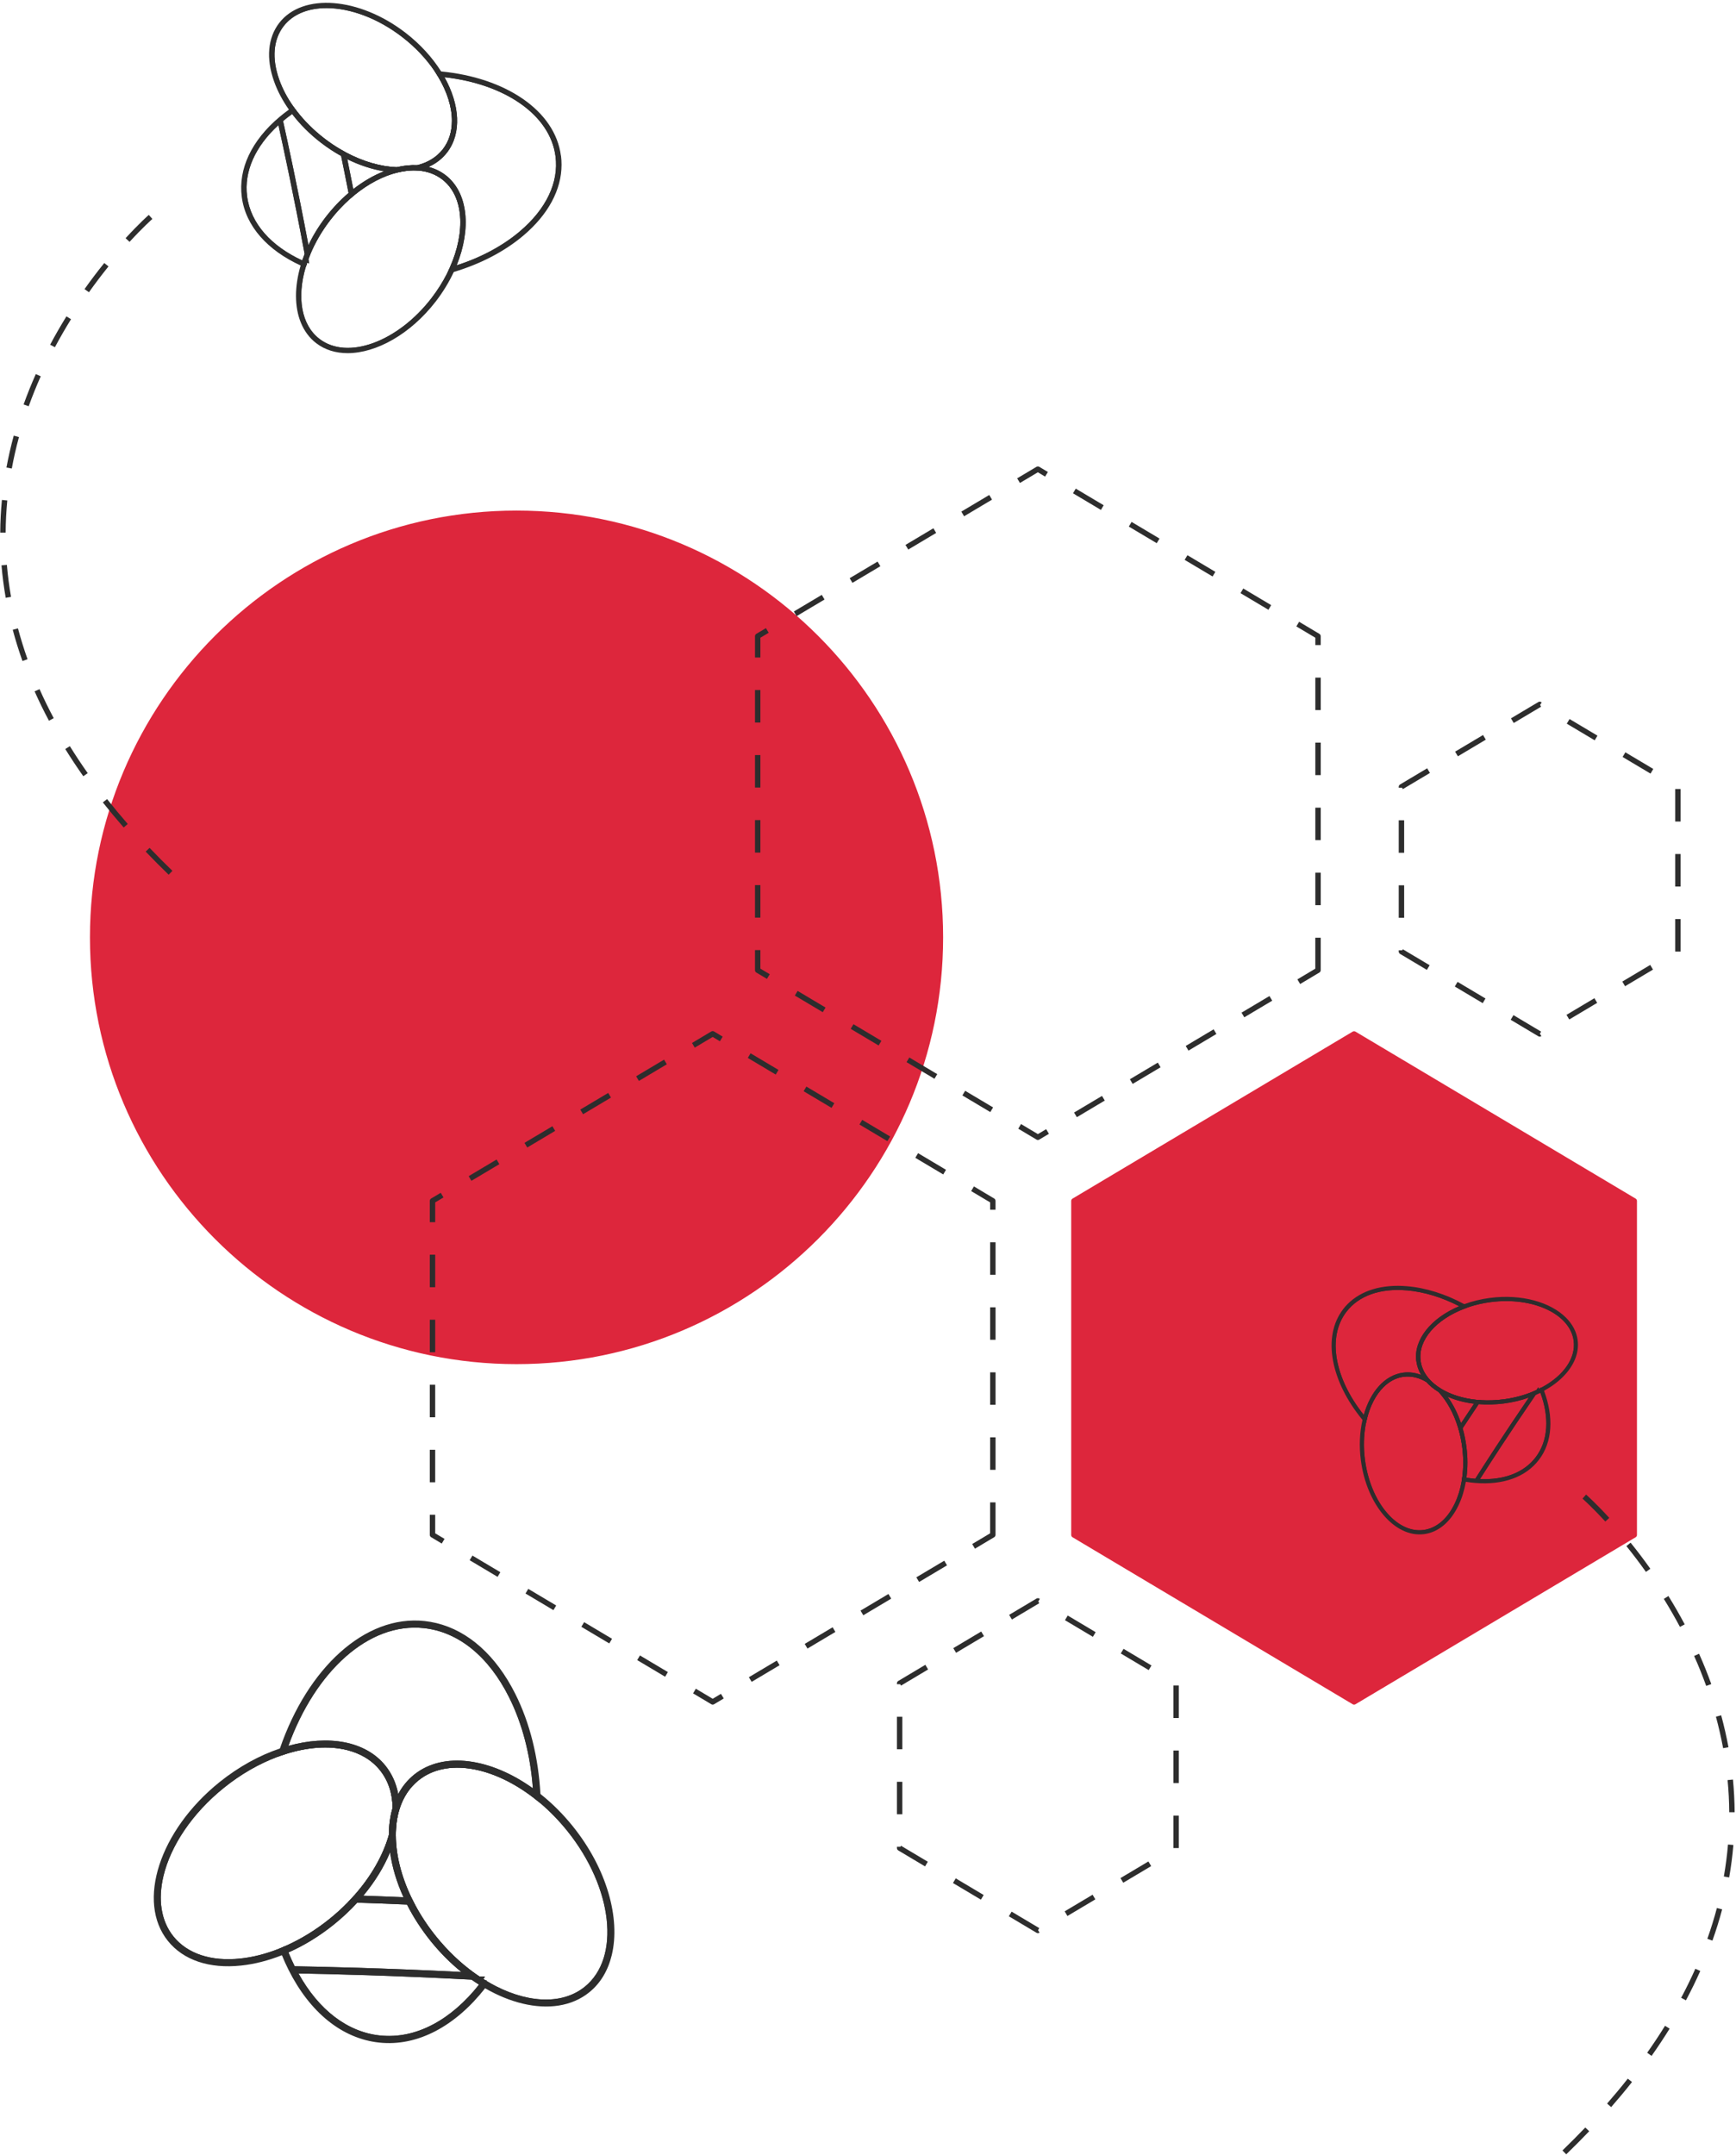 <svg width="590" height="732" viewBox="0 0 590 732" fill="none" xmlns="http://www.w3.org/2000/svg">
    <path
        d="M175.55 462.49C255.112 462.49 319.61 397.992 319.61 318.43C319.61 238.868 255.112 174.37 175.55 174.37C95.988 174.37 31.49 238.868 31.49 318.43C31.49 397.992 95.988 462.49 175.55 462.49Z"
        fill="#DD263C" />
    <path
        d="M175.55 463.41C95.61 463.41 30.57 398.37 30.57 318.43C30.57 238.49 95.61 173.45 175.55 173.45C255.49 173.45 320.53 238.49 320.53 318.43C320.53 398.37 255.49 463.41 175.55 463.41ZM175.55 175.3C96.63 175.3 32.42 239.51 32.42 318.44C32.42 397.37 96.63 461.57 175.55 461.57C254.47 461.57 318.69 397.36 318.69 318.44C318.69 239.52 254.48 175.3 175.55 175.3Z"
        fill="#DD263C" />
    <path
        d="M242.22 579.08C242.06 579.08 241.89 579.04 241.75 578.95L235.55 575.25L236.49 573.67L242.22 577.09L245.03 575.41L245.97 576.99L242.68 578.95C242.54 579.04 242.37 579.08 242.21 579.08H242.22ZM255.46 571.34L254.52 569.76L264.01 564.11L264.95 565.69L255.46 571.34ZM226.05 569.6L216.56 563.95L217.5 562.37L226.99 568.02L226.05 569.6ZM274.43 560.03L273.49 558.45L282.98 552.8L283.92 554.38L274.43 560.03ZM207.07 558.29L197.58 552.64L198.52 551.06L208.01 556.71L207.07 558.29ZM293.4 548.72L292.46 547.14L301.95 541.49L302.89 543.07L293.4 548.72ZM188.09 546.98L178.6 541.33L179.54 539.75L189.03 545.4L188.09 546.98ZM312.37 537.41L311.43 535.83L320.92 530.18L321.86 531.76L312.37 537.41ZM169.11 535.67L159.62 530.02L160.56 528.44L170.05 534.09L169.11 535.67ZM331.35 526.1L330.41 524.52L336.5 520.89V510.37H338.34V521.41C338.34 521.73 338.17 522.03 337.89 522.2L331.35 526.1ZM150.14 524.36L146.52 522.2C146.24 522.03 146.07 521.73 146.07 521.41V514.58H147.91V520.88L151.08 522.77L150.14 524.35V524.36ZM147.91 503.54H146.07V492.5H147.91V503.54ZM338.35 499.32H336.51V488.28H338.35V499.32ZM147.91 481.45H146.07V470.41H147.91V481.45ZM338.35 477.23H336.51V466.19H338.35V477.23ZM147.91 459.36H146.07V448.32H147.91V459.36ZM338.35 455.14H336.51V444.1H338.35V455.14ZM147.91 437.27H146.07V426.23H147.91V437.27ZM338.35 433.05H336.51V422.01H338.35V433.05ZM147.91 415.18H146.07V407.94C146.07 407.62 146.24 407.32 146.52 407.15L149.79 405.2L150.73 406.78L147.91 408.46V415.17V415.18ZM338.35 410.96H336.51V408.46L330.06 404.62L331 403.04L337.89 407.15C338.17 407.32 338.34 407.62 338.34 407.94V410.96H338.35ZM160.22 401.13L159.28 399.55L168.77 393.9L169.71 395.48L160.22 401.13ZM320.57 398.97L311.08 393.32L312.02 391.74L321.51 397.39L320.57 398.97ZM179.19 389.82L178.25 388.24L187.74 382.59L188.68 384.17L179.19 389.82ZM301.59 387.66L292.1 382.01L293.04 380.43L302.53 386.08L301.59 387.66ZM198.16 378.51L197.22 376.93L206.71 371.28L207.65 372.86L198.16 378.51ZM282.61 376.35L273.12 370.7L274.06 369.12L283.55 374.77L282.61 376.35ZM217.14 367.2L216.2 365.62L225.69 359.97L226.63 361.55L217.14 367.2ZM263.64 365.04L254.15 359.39L255.09 357.81L264.58 363.46L263.64 365.04ZM236.12 355.89L235.18 354.31L241.74 350.4C242.03 350.23 242.39 350.23 242.68 350.4L245.61 352.15L244.67 353.73L242.21 352.26L236.12 355.89Z"
        fill="#2D2D2D" />
    <path d="M555.41 521.43V407.97L460.2 351.23L364.98 407.97V521.43L460.2 578.16L555.41 521.43Z" fill="#DD263C" />
    <path
        d="M460.2 579.08C460.04 579.08 459.87 579.04 459.73 578.95L364.51 522.22C364.23 522.05 364.06 521.75 364.06 521.43V407.97C364.06 407.65 364.23 407.35 364.51 407.18L459.73 350.45C460.02 350.28 460.38 350.28 460.67 350.45L555.89 407.18C556.17 407.35 556.34 407.65 556.34 407.97V521.43C556.34 521.75 556.17 522.05 555.89 522.22L460.67 578.95C460.53 579.04 460.36 579.08 460.2 579.08ZM365.9 520.9L460.2 577.08L554.5 520.9V408.48L460.2 352.3L365.9 408.48V520.9Z"
        fill="#DD263C" />
    <path
        d="M352.74 387.26C352.58 387.26 352.41 387.22 352.27 387.13L346.07 383.43L347.01 381.85L352.74 385.27L355.55 383.59L356.49 385.17L353.2 387.13C353.06 387.22 352.89 387.26 352.73 387.26H352.74ZM365.98 379.52L365.04 377.94L374.53 372.29L375.47 373.87L365.98 379.52ZM336.57 377.78L327.08 372.13L328.02 370.55L337.51 376.2L336.57 377.78ZM384.95 368.21L384.01 366.63L393.5 360.98L394.44 362.56L384.95 368.21ZM317.59 366.47L308.1 360.82L309.04 359.24L318.53 364.89L317.59 366.47ZM403.92 356.9L402.98 355.32L412.47 349.67L413.41 351.25L403.92 356.9ZM298.61 355.16L289.12 349.51L290.06 347.93L299.55 353.58L298.61 355.16ZM422.89 345.59L421.95 344.01L431.44 338.36L432.38 339.94L422.89 345.59ZM279.63 343.85L270.14 338.2L271.08 336.62L280.57 342.27L279.63 343.85ZM441.87 334.28L440.93 332.7L447.02 329.07V318.55H448.86V329.59C448.86 329.91 448.69 330.21 448.41 330.38L441.87 334.28ZM260.66 332.54L257.04 330.38C256.76 330.21 256.59 329.91 256.59 329.59V322.76H258.43V329.06L261.6 330.95L260.66 332.53V332.54ZM258.43 311.72H256.59V300.68H258.43V311.72ZM448.87 307.5H447.03V296.46H448.87V307.5ZM258.43 289.63H256.59V278.59H258.43V289.63ZM448.87 285.41H447.03V274.37H448.87V285.41ZM258.43 267.54H256.59V256.5H258.43V267.54ZM448.87 263.32H447.03V252.28H448.87V263.32ZM258.43 245.45H256.59V234.41H258.43V245.45ZM448.87 241.23H447.03V230.19H448.87V241.23ZM258.43 223.36H256.59V216.12C256.59 215.8 256.76 215.5 257.04 215.33L260.31 213.38L261.25 214.96L258.43 216.64V223.35V223.36ZM448.87 219.14H447.03V216.64L440.58 212.8L441.52 211.22L448.41 215.33C448.69 215.5 448.86 215.8 448.86 216.12V219.14H448.87ZM270.74 209.31L269.8 207.73L279.29 202.08L280.23 203.66L270.74 209.31ZM431.09 207.15L421.6 201.5L422.54 199.92L432.03 205.57L431.09 207.15ZM289.71 198L288.77 196.42L298.26 190.77L299.2 192.35L289.71 198ZM412.11 195.84L402.62 190.19L403.56 188.61L413.05 194.26L412.11 195.84ZM308.68 186.69L307.74 185.11L317.23 179.46L318.17 181.04L308.68 186.69ZM393.13 184.53L383.64 178.88L384.58 177.3L394.07 182.95L393.13 184.53ZM327.66 175.38L326.72 173.8L336.21 168.15L337.15 169.73L327.66 175.38ZM374.16 173.22L364.67 167.57L365.61 165.99L375.1 171.64L374.16 173.22ZM346.64 164.07L345.7 162.49L352.26 158.58C352.55 158.41 352.91 158.41 353.2 158.58L356.13 160.33L355.19 161.91L352.73 160.44L346.64 164.07Z"
        fill="#2D2D2D" />
    <path
        d="M523.29 352.16C523.13 352.16 522.96 352.12 522.82 352.03L513.42 346.43L514.36 344.85L523.76 350.45L523.35 351.14L523.85 351.98L523.77 352.03C523.63 352.12 523.46 352.16 523.3 352.16H523.29ZM533.33 346.33L532.39 344.75L541.88 339.1L542.82 340.68L533.33 346.33ZM503.92 340.78L494.43 335.13L495.37 333.55L504.86 339.2L503.92 340.78ZM552.3 335.03L551.36 333.45L560.85 327.8L561.79 329.38L552.3 335.03ZM484.94 329.48L475.83 324.05C475.55 323.88 475.38 323.58 475.38 323.26V322.82H476.56L476.77 322.47L485.88 327.9L484.94 329.48ZM571.18 323.26H569.34V312.22H571.18V323.26ZM477.22 311.78H475.38V300.74H477.22V311.78ZM571.18 301.17H569.34V290.13H571.18V301.17ZM477.22 289.69H475.38V278.65H477.22V289.69ZM571.18 279.08H569.34V268.04H571.18V279.08ZM476.77 268.07L476.49 267.6H475.38V267.28C475.38 266.96 475.55 266.66 475.83 266.49L485.04 261L485.98 262.58L476.77 268.07ZM560.95 262.8L551.46 257.15L552.4 255.57L561.89 261.22L560.95 262.8ZM495.48 256.92L494.54 255.34L504.03 249.69L504.97 251.27L495.48 256.92ZM541.98 251.49L532.49 245.84L533.43 244.26L542.92 249.91L541.98 251.49ZM514.46 245.61L513.52 244.03L522.82 238.49C523.11 238.32 523.47 238.32 523.76 238.49L523.95 238.6L523.42 239.49L523.76 240.07L514.46 245.61Z"
        fill="#2D2D2D" />
    <path
        d="M352.74 656.71C352.58 656.71 352.41 656.67 352.27 656.58L342.87 650.98L343.81 649.4L353.21 655L352.8 655.69L353.3 656.53L353.22 656.58C353.08 656.67 352.91 656.71 352.75 656.71H352.74ZM362.78 650.88L361.84 649.3L371.33 643.65L372.27 645.23L362.78 650.88ZM333.37 645.33L323.88 639.68L324.82 638.1L334.31 643.75L333.37 645.33ZM381.75 639.58L380.81 638L390.3 632.35L391.24 633.93L381.75 639.58ZM314.39 634.03L305.28 628.6C305 628.43 304.83 628.13 304.83 627.81V627.37H306.01L306.22 627.02L315.33 632.45L314.39 634.03ZM400.63 627.81H398.79V616.77H400.63V627.81ZM306.67 616.33H304.83V605.29H306.67V616.33ZM400.63 605.72H398.79V594.68H400.63V605.72ZM306.67 594.24H304.83V583.2H306.67V594.24ZM400.63 583.63H398.79V572.59H400.63V583.63ZM306.22 572.62L305.94 572.15H304.83V571.83C304.83 571.51 305 571.21 305.28 571.04L314.49 565.55L315.43 567.13L306.22 572.62ZM390.4 567.35L380.91 561.7L381.85 560.12L391.34 565.77L390.4 567.35ZM324.93 561.47L323.99 559.89L333.48 554.24L334.42 555.82L324.93 561.47ZM371.43 556.04L361.94 550.39L362.88 548.81L372.37 554.46L371.43 556.04ZM343.91 550.16L342.97 548.58L352.27 543.04C352.56 542.87 352.92 542.87 353.21 543.04L353.4 543.15L352.87 544.04L353.21 544.62L343.91 550.16Z"
        fill="#2D2D2D" />
    <path
        d="M118.66 66.6C118.59 66.25 118.52 65.9 118.46 65.56C115.74 67.88 113.15 70.59 110.78 73.64C108.38 76.75 106.39 80 104.83 83.28C104.93 83.79 105.02 84.3 105.12 84.82C105.21 85.35 105.31 85.9 105.42 86.44C107.04 82.5 109.32 78.54 112.22 74.78C114.27 72.11 116.51 69.72 118.85 67.64C118.78 67.3 118.71 66.95 118.65 66.61L118.66 66.6ZM118.66 66.6C118.59 66.25 118.52 65.9 118.46 65.56C115.74 67.88 113.15 70.59 110.78 73.64C108.38 76.75 106.39 80 104.83 83.28C104.93 83.79 105.02 84.3 105.12 84.82C105.21 85.35 105.31 85.9 105.42 86.44C107.04 82.5 109.32 78.54 112.22 74.78C114.27 72.11 116.51 69.72 118.85 67.64C118.78 67.3 118.71 66.95 118.65 66.61L118.66 66.6ZM118.66 66.6C118.59 66.25 118.52 65.9 118.46 65.56C115.74 67.88 113.15 70.59 110.78 73.64C108.38 76.75 106.39 80 104.83 83.28C104.93 83.79 105.02 84.3 105.12 84.82C105.21 85.35 105.31 85.9 105.42 86.44C107.04 82.5 109.32 78.54 112.22 74.78C114.27 72.11 116.51 69.72 118.85 67.64C118.78 67.3 118.71 66.95 118.65 66.61L118.66 66.6ZM118.66 66.6C118.59 66.25 118.52 65.9 118.46 65.56C115.74 67.88 113.15 70.59 110.78 73.64C108.38 76.75 106.39 80 104.83 83.28C104.93 83.79 105.02 84.3 105.12 84.82C105.21 85.35 105.31 85.9 105.42 86.44C107.04 82.5 109.32 78.54 112.22 74.78C114.27 72.11 116.51 69.72 118.85 67.64C118.78 67.3 118.71 66.95 118.65 66.61L118.66 66.6ZM118.66 66.6C118.59 66.25 118.52 65.9 118.46 65.56C115.74 67.88 113.15 70.59 110.78 73.64C108.38 76.75 106.39 80 104.83 83.28C104.93 83.79 105.02 84.3 105.12 84.82C105.21 85.35 105.31 85.9 105.42 86.44C107.04 82.5 109.32 78.54 112.22 74.78C114.27 72.11 116.51 69.72 118.85 67.64C118.78 67.3 118.71 66.95 118.65 66.61L118.66 66.6ZM189.72 53.01C187.81 38.16 171.57 27.41 150.51 25.23C150.14 25.19 149.77 25.16 149.41 25.12C149.02 25.09 148.65 25.06 148.26 25.04C148.47 25.36 148.67 25.68 148.87 26.02C151.94 31.1 153.59 36.33 153.59 41.02C153.59 44.66 152.6 47.97 150.52 50.67C148.41 53.4 145.41 55.21 141.84 56.11C139.6 56 137.26 56.24 134.85 56.81C129.46 56.61 123.46 54.91 117.58 51.78C117.22 51.6 116.87 51.4 116.52 51.2C116.38 51.13 116.24 51.04 116.11 50.96C115.89 50.84 115.67 50.71 115.45 50.57C113.66 49.51 111.91 48.31 110.19 46.99C106.56 44.19 103.41 41.04 100.82 37.67C100.63 37.43 100.44 37.18 100.27 36.93C100.01 37.1 99.75 37.27 99.51 37.45C99.27 37.63 99.01 37.8 98.76 37.98C97.51 38.87 96.32 39.81 95.21 40.78C94.94 41.01 94.69 41.24 94.43 41.47C86.32 48.77 81.93 57.71 83.11 66.79C84.35 76.46 91.68 84.41 102.46 89.37C102.74 89.49 103.01 89.62 103.3 89.74C103.58 89.86 103.85 89.98 104.14 90.11C104.19 90.11 104.23 90.14 104.28 90.17C104.26 90.06 104.24 89.95 104.22 89.85C104.28 89.65 104.36 89.44 104.42 89.22C104.63 89.31 104.85 89.4 105.07 89.49C105.07 89.49 105.07 89.49 105.09 89.49C105.01 89.01 104.92 88.53 104.83 88.06C105.02 87.52 105.23 86.98 105.46 86.44C107.08 82.5 109.36 78.54 112.26 74.78C114.31 72.11 116.55 69.72 118.89 67.64C119.05 67.5 119.2 67.37 119.35 67.24C119.47 67.13 119.59 67.03 119.7 66.94C119.97 66.71 120.23 66.49 120.5 66.27C125.21 62.42 130.26 59.8 135.07 58.62C137.48 58.02 139.83 57.78 142.03 57.94C145.14 58.16 147.97 59.15 150.33 60.97C157.67 66.62 158.34 78.74 152.93 90.85C152.76 91.22 152.6 91.58 152.41 91.95C152.81 91.84 153.19 91.73 153.59 91.62C153.98 91.5 154.35 91.39 154.74 91.26C176.86 84.37 191.78 68.87 189.73 53.02L189.72 53.01ZM118.04 54.08C122.24 56.15 126.48 57.52 130.53 58.18C127.01 59.56 123.46 61.6 120.07 64.25C119.36 60.63 118.68 57.23 118.04 54.08ZM99.29 38.72C101.98 42.24 105.27 45.54 109.05 48.45C111.29 50.17 113.59 51.68 115.93 52.98C116.72 56.8 117.57 61.02 118.46 65.57C115.74 67.89 113.15 70.6 110.78 73.65C108.38 76.76 106.39 80.01 104.83 83.29C101.08 63.36 97.68 47.77 96.2 41.13C97.18 40.3 98.22 39.5 99.29 38.73V38.72ZM83.98 66.67C82.9 58.32 86.67 49.8 94.62 42.51C96.28 49.96 99.76 66.06 103.52 86.27C103.23 87.01 102.96 87.73 102.71 88.47C92.26 83.65 85.19 75.98 83.98 66.67ZM176.63 78.63C170.79 83.56 163.43 87.49 155.19 90.13C160.22 77.72 159.14 65.44 151.43 59.49C149.71 58.16 147.76 57.24 145.65 56.69C148.15 55.57 150.3 53.94 151.96 51.78C156.99 45.25 156.28 35.54 151.07 26.21C171.37 28.48 186.95 38.86 188.79 53.11C189.94 61.97 185.62 71.03 176.63 78.61V78.63ZM118.65 66.6C118.58 66.25 118.51 65.9 118.45 65.56C115.73 67.88 113.14 70.59 110.77 73.64C108.37 76.75 106.38 80 104.82 83.28C104.92 83.79 105.01 84.3 105.11 84.82C105.2 85.35 105.3 85.9 105.41 86.44C107.03 82.5 109.31 78.54 112.21 74.78C114.26 72.11 116.5 69.72 118.84 67.64C118.77 67.3 118.7 66.95 118.64 66.61L118.65 66.6ZM118.65 66.6C118.58 66.25 118.51 65.9 118.45 65.56C115.73 67.88 113.14 70.59 110.77 73.64C108.37 76.75 106.38 80 104.82 83.28C104.92 83.79 105.01 84.3 105.11 84.82C105.2 85.35 105.3 85.9 105.41 86.44C107.03 82.5 109.31 78.54 112.21 74.78C114.26 72.11 116.5 69.72 118.84 67.64C118.77 67.3 118.7 66.95 118.64 66.61L118.65 66.6ZM118.65 66.6C118.58 66.25 118.51 65.9 118.45 65.56C115.73 67.88 113.14 70.59 110.77 73.64C108.37 76.75 106.38 80 104.82 83.28C104.92 83.79 105.01 84.3 105.11 84.82C105.2 85.35 105.3 85.9 105.41 86.44C107.03 82.5 109.31 78.54 112.21 74.78C114.26 72.11 116.5 69.72 118.84 67.64C118.77 67.3 118.7 66.95 118.64 66.61L118.65 66.6ZM118.65 66.6C118.58 66.25 118.51 65.9 118.45 65.56C115.73 67.88 113.14 70.59 110.77 73.64C108.37 76.75 106.38 80 104.82 83.28C104.92 83.79 105.01 84.3 105.11 84.82C105.2 85.35 105.3 85.9 105.41 86.44C107.03 82.5 109.31 78.54 112.21 74.78C114.26 72.11 116.5 69.72 118.84 67.64C118.77 67.3 118.7 66.95 118.64 66.61L118.65 66.6ZM118.65 66.6C118.58 66.25 118.51 65.9 118.45 65.56C115.73 67.88 113.14 70.59 110.77 73.64C108.37 76.75 106.38 80 104.82 83.28C104.92 83.79 105.01 84.3 105.11 84.82C105.2 85.35 105.3 85.9 105.41 86.44C107.03 82.5 109.31 78.54 112.21 74.78C114.26 72.11 116.5 69.72 118.84 67.64C118.77 67.3 118.7 66.95 118.64 66.61L118.65 66.6Z"
        fill="#2D2D2D" />
    <path
        d="M104.38 89.21C104.26 89.16 104.15 89.12 104.04 89.06C103.87 89 103.71 88.92 103.54 88.85C103.25 88.73 102.98 88.6 102.71 88.47C92.26 83.65 85.19 75.98 83.98 66.67C82.9 58.32 86.67 49.8 94.62 42.51C94.87 42.27 95.13 42.04 95.38 41.81L95.4 41.79C95.64 41.59 95.89 41.38 96.14 41.16C96.16 41.14 96.18 41.13 96.2 41.11C97.18 40.28 98.22 39.48 99.29 38.71C99.54 38.53 99.79 38.35 100.04 38.18C100.29 38 100.54 37.83 100.79 37.66C100.6 37.42 100.41 37.17 100.24 36.92C100.05 36.67 99.87 36.42 99.7 36.17C99.44 36.34 99.19 36.51 98.95 36.69C98.69 36.86 98.44 37.05 98.2 37.23C97.08 38.03 95.99 38.88 94.96 39.75C85.48 47.75 80.93 57.39 82.17 66.9C83.46 76.9 91.05 85.1 102.18 90.19C102.46 90.32 102.73 90.45 103.01 90.56C103.29 90.69 103.57 90.81 103.86 90.92C103.93 90.64 104.02 90.37 104.11 90.09C104.16 90.09 104.2 90.12 104.25 90.15C104.23 90.04 104.21 89.93 104.19 89.83C104.25 89.63 104.33 89.42 104.39 89.2L104.38 89.21ZM190.63 52.89C188.64 37.5 171.72 26.35 149.92 24.27C149.54 24.23 149.17 24.2 148.79 24.17C148.4 24.14 148.02 24.11 147.63 24.09C147.85 24.4 148.06 24.72 148.26 25.05C148.47 25.37 148.67 25.69 148.87 26.03C149.25 26.05 149.62 26.09 150 26.13C150.37 26.16 150.73 26.19 151.09 26.24C171.39 28.51 186.97 38.89 188.81 53.14C189.96 62 185.64 71.06 176.65 78.64C170.81 83.57 163.45 87.5 155.21 90.14C154.83 90.27 154.46 90.39 154.08 90.5C153.7 90.62 153.32 90.74 152.93 90.85C152.76 91.22 152.6 91.58 152.41 91.95C152.24 92.32 152.06 92.69 151.88 93.05C152.28 92.95 152.67 92.84 153.07 92.73C153.47 92.62 153.85 92.5 154.24 92.39C163.34 89.66 171.46 85.44 177.85 80.05C186.32 72.9 190.85 64.45 190.85 55.95C190.85 54.94 190.79 53.92 190.66 52.9L190.63 52.89Z"
        fill="#2D2D2D" />
    <path
        d="M119.67 66.93C119.56 67.02 119.44 67.12 119.32 67.23L119.12 66.2L118.92 65.18L116.57 53.32L116.33 52.14L116.1 50.95C116.24 51.03 116.38 51.12 116.51 51.19C116.59 51.58 116.68 51.96 116.76 52.37C116.84 52.77 116.92 53.15 117 53.55C117.71 57.03 118.47 60.82 119.27 64.89C119.33 65.23 119.4 65.56 119.46 65.91C119.52 66.25 119.6 66.59 119.66 66.93H119.67Z"
        fill="#2D2D2D" />
    <path
        d="M120.47 66.26C120.2 66.48 119.94 66.7 119.67 66.93C119.56 67.02 119.44 67.12 119.32 67.23C119.17 67.36 119.02 67.49 118.86 67.63C118.79 67.29 118.72 66.94 118.66 66.6C118.59 66.25 118.52 65.9 118.46 65.56C117.57 61.01 116.72 56.79 115.93 52.97C115.86 52.57 115.77 52.17 115.69 51.78C115.61 51.37 115.52 50.96 115.44 50.57C115.66 50.71 115.88 50.84 116.1 50.96C116.24 51.04 116.38 51.13 116.51 51.2C116.86 51.4 117.21 51.6 117.57 51.78C117.64 52.16 117.73 52.54 117.8 52.94C117.88 53.32 117.96 53.69 118.04 54.08C118.68 57.23 119.37 60.63 120.07 64.25C120.13 64.58 120.2 64.92 120.26 65.26C120.33 65.59 120.4 65.92 120.46 66.26H120.47Z"
        fill="#2D2D2D" />
    <path
        d="M105.05 89.48H105.03L104.76 88.15L104.42 86.47L104.1 84.89L95.38 41.82L95.22 41.05C95.28 41.28 95.33 41.53 95.4 41.8C96.73 47.75 100.26 63.89 104.16 84.73C104.26 85.26 104.36 85.81 104.46 86.35C104.57 86.91 104.67 87.48 104.78 88.06C104.86 88.53 104.95 89.01 105.04 89.49L105.05 89.48Z"
        fill="#2D2D2D" />
    <path
        d="M104.8 88.06C104.88 88.53 104.97 89.01 105.06 89.49H105.04C104.82 89.41 104.6 89.32 104.39 89.22C104.33 89.43 104.25 89.64 104.19 89.85C104.14 89.58 104.09 89.33 104.05 89.08C103.98 88.72 103.91 88.37 103.85 88.02C103.75 87.44 103.64 86.86 103.54 86.29C99.78 66.08 96.3 49.97 94.64 42.53C94.56 42.16 94.48 41.81 94.41 41.49C94.37 41.32 94.34 41.16 94.3 41L95.19 40.8L96.08 40.6C96.12 40.78 96.16 40.95 96.2 41.14C97.68 47.78 101.09 63.38 104.83 83.3C104.93 83.81 105.02 84.32 105.12 84.84C105.21 85.37 105.31 85.92 105.42 86.46C105.19 87 104.98 87.54 104.79 88.08L104.8 88.06Z"
        fill="#2D2D2D" />
    <path
        d="M149.99 26.12C149.8 25.79 149.6 25.46 149.4 25.13C149.2 24.81 149 24.5 148.78 24.17C145.91 19.78 142.02 15.55 137.25 11.86C121.9 0.02 103.26 -1.55 95.62 8.34C90.13 15.46 91.83 26.59 98.94 36.69C99.12 36.94 99.3 37.2 99.47 37.44C99.65 37.69 99.84 37.94 100.03 38.18C102.63 41.58 105.84 44.82 109.59 47.71C111.57 49.24 113.6 50.59 115.66 51.78C115.87 51.9 116.08 52.02 116.3 52.14C116.44 52.22 116.59 52.31 116.73 52.37C117.07 52.57 117.42 52.76 117.77 52.93C122.68 55.45 127.65 56.99 132.29 57.52C133.15 57.62 133.99 57.69 134.82 57.71C137.35 57.8 139.74 57.57 141.94 57.01H141.96C142.68 56.83 143.39 56.61 144.06 56.35C146.93 55.28 149.37 53.58 151.18 51.22C156.1 44.85 155.26 35.28 149.94 26.1L149.99 26.12ZM150.51 50.68C148.4 53.41 145.4 55.22 141.83 56.12C139.59 56.01 137.25 56.25 134.84 56.82C129.45 56.62 123.45 54.92 117.57 51.79C117.21 51.61 116.86 51.41 116.51 51.21C116.37 51.14 116.23 51.05 116.1 50.97C115.88 50.85 115.66 50.72 115.44 50.58C113.65 49.52 111.9 48.32 110.18 47C106.55 44.2 103.4 41.05 100.81 37.68C100.62 37.44 100.43 37.19 100.26 36.94C100.07 36.69 99.89 36.44 99.72 36.19C97.62 33.23 95.98 30.13 94.88 27C92.35 19.88 92.88 13.45 96.38 8.91C99.57 4.77 104.82 2.75 110.97 2.75C118.89 2.75 128.31 6.11 136.71 12.6C141.18 16.04 144.86 19.99 147.64 24.09C147.86 24.4 148.07 24.72 148.27 25.05C148.48 25.37 148.68 25.69 148.88 26.03C151.95 31.11 153.6 36.34 153.6 41.03C153.6 44.67 152.61 47.98 150.53 50.68H150.51Z"
        fill="#2D2D2D" />
    <path
        d="M151.08 26.23C150.91 25.9 150.71 25.57 150.51 25.24C150.33 24.92 150.13 24.6 149.92 24.27C146.97 19.58 142.88 15.04 137.83 11.14C122.09 -0.99 102.84 -2.49 94.9 7.79C91.01 12.83 90.38 19.87 93.13 27.61C94.29 30.9 96.01 34.14 98.19 37.24C98.36 37.49 98.55 37.74 98.73 37.99C98.9 38.24 99.09 38.49 99.28 38.73C101.97 42.25 105.26 45.55 109.04 48.46C111.28 50.18 113.58 51.69 115.92 52.99C116.13 53.11 116.35 53.22 116.56 53.34C116.71 53.41 116.85 53.5 116.99 53.57C117.34 53.75 117.68 53.93 118.03 54.09C122.23 56.16 126.47 57.53 130.52 58.19C131.15 58.29 131.79 58.38 132.42 58.45C133.3 58.55 134.18 58.61 135.03 58.63C137.44 58.03 139.79 57.79 141.99 57.95C142.74 57.78 143.46 57.56 144.16 57.31C144.48 57.2 144.8 57.08 145.12 56.95C145.29 56.88 145.47 56.8 145.64 56.72C148.14 55.6 150.29 53.97 151.95 51.81C156.98 45.28 156.27 35.57 151.06 26.24L151.08 26.23ZM141.83 56.11C139.69 56.67 137.33 56.9 134.84 56.81C129.45 56.61 123.45 54.91 117.57 51.78C117.21 51.6 116.86 51.4 116.51 51.2C116.37 51.13 116.23 51.04 116.1 50.96C115.88 50.84 115.66 50.71 115.44 50.57C113.65 49.51 111.9 48.31 110.18 46.99C106.55 44.19 103.4 41.04 100.81 37.67C100.62 37.43 100.43 37.18 100.26 36.93C100.07 36.68 99.89 36.43 99.72 36.18C97.62 33.22 95.98 30.12 94.88 26.99C92.35 19.87 92.88 13.44 96.38 8.9C99.57 4.76 104.82 2.74 110.97 2.74C118.89 2.74 128.31 6.1 136.71 12.59C141.18 16.03 144.86 19.98 147.64 24.08C147.86 24.39 148.07 24.71 148.27 25.04C148.48 25.36 148.68 25.68 148.88 26.02C151.95 31.1 153.6 36.33 153.6 41.02C153.6 44.66 152.61 47.97 150.53 50.67C148.42 53.4 145.42 55.21 141.85 56.11H141.83Z"
        fill="#2D2D2D" />
    <path
        d="M150.87 60.23C148.91 58.71 146.65 57.74 144.18 57.28C143.47 57.15 142.74 57.06 142.01 57.01H141.99C139.73 56.86 137.32 57.1 134.87 57.71C134.07 57.9 133.25 58.14 132.44 58.42C128.37 59.78 124.21 62.1 120.28 65.25C120.01 65.46 119.75 65.67 119.48 65.9C119.36 65.99 119.24 66.09 119.13 66.19C118.97 66.32 118.82 66.45 118.67 66.59C116.14 68.78 113.73 71.34 111.52 74.2C108.88 77.62 106.74 81.21 105.14 84.8C104.91 85.31 104.69 85.82 104.49 86.33C104.47 86.37 104.46 86.41 104.44 86.45C104.23 86.97 104.04 87.47 103.85 87.99C103.75 88.28 103.65 88.55 103.56 88.84C103.46 89.13 103.36 89.43 103.27 89.72C103.18 90 103.1 90.28 103.01 90.56C99.94 101.03 101.48 110.81 108 115.83C117.89 123.46 135.53 117.2 147.36 101.85C149.64 98.89 151.55 95.8 153.06 92.71C153.23 92.33 153.41 91.96 153.58 91.6C153.75 91.23 153.91 90.85 154.07 90.49C159.31 78.22 158.41 66.04 150.88 60.23H150.87ZM152.91 90.84C152.74 91.21 152.58 91.57 152.39 91.94C152.22 92.31 152.04 92.68 151.86 93.04C150.43 95.84 148.68 98.62 146.62 101.3C135.11 116.23 118.02 122.42 108.54 115.11C102.35 110.34 100.9 100.99 103.84 90.92C103.91 90.64 104 90.37 104.09 90.09C104.14 90.09 104.18 90.12 104.23 90.15C104.21 90.04 104.19 89.93 104.17 89.83C104.23 89.63 104.31 89.42 104.37 89.2C104.58 89.29 104.8 89.38 105.02 89.47C105.02 89.47 105.02 89.47 105.04 89.47C104.96 88.99 104.87 88.51 104.78 88.04C104.97 87.5 105.18 86.96 105.41 86.42C107.03 82.48 109.31 78.52 112.21 74.76C114.26 72.09 116.5 69.7 118.84 67.62C119 67.48 119.15 67.35 119.3 67.22C119.42 67.11 119.54 67.01 119.65 66.92C119.92 66.69 120.18 66.47 120.45 66.25C125.16 62.4 130.21 59.78 135.02 58.6C137.43 58 139.78 57.76 141.98 57.92C145.09 58.14 147.92 59.13 150.28 60.95C157.62 66.6 158.29 78.72 152.88 90.83L152.91 90.84Z"
        fill="#2D2D2D" />
    <path
        d="M132.43 58.43C131.8 58.37 131.17 58.27 130.53 58.17C127.01 59.55 123.46 61.59 120.07 64.24C120.13 64.57 120.2 64.91 120.26 65.25C119.99 65.46 119.73 65.67 119.46 65.9C119.52 66.24 119.6 66.58 119.66 66.92C119.93 66.69 120.19 66.47 120.46 66.25C125.17 62.4 130.22 59.78 135.03 58.6C134.17 58.57 133.3 58.52 132.42 58.42L132.43 58.43ZM151.44 59.5C149.72 58.17 147.77 57.25 145.66 56.7C145.15 56.56 144.64 56.45 144.11 56.36C143.37 56.23 142.61 56.15 141.84 56.11C139.6 56 137.26 56.24 134.85 56.81C134.01 57 133.18 57.24 132.33 57.53C131.73 57.72 131.13 57.93 130.54 58.17C127.02 59.55 123.47 61.59 120.08 64.24C119.81 64.44 119.55 64.65 119.28 64.88C119.16 64.96 119.04 65.06 118.92 65.17C118.76 65.29 118.61 65.42 118.46 65.55C115.74 67.87 113.15 70.58 110.78 73.63C108.38 76.74 106.39 79.99 104.83 83.27C104.6 83.75 104.38 84.24 104.17 84.71C104.14 84.77 104.12 84.81 104.11 84.87C103.91 85.33 103.71 85.8 103.53 86.26C103.24 87 102.97 87.72 102.72 88.46C102.62 88.75 102.52 89.06 102.43 89.35C102.34 89.63 102.25 89.91 102.18 90.19C101.13 93.74 100.6 97.23 100.6 100.5C100.6 107.23 102.85 113.02 107.44 116.56C110.45 118.88 114.13 119.97 118.15 119.97C127.87 119.97 139.51 113.54 148.1 102.41C150.59 99.17 152.65 95.78 154.23 92.37C154.4 91.99 154.58 91.62 154.74 91.24C154.91 90.87 155.06 90.49 155.21 90.13C160.24 77.72 159.16 65.44 151.45 59.49L151.44 59.5ZM152.4 91.94C152.23 92.31 152.05 92.68 151.87 93.04C150.44 95.84 148.69 98.62 146.63 101.3C135.12 116.23 118.03 122.42 108.55 115.11C102.36 110.34 100.91 100.99 103.85 90.92C103.92 90.64 104.01 90.37 104.1 90.09C104.13 90.01 104.16 89.92 104.18 89.82C104.24 89.62 104.32 89.41 104.38 89.19C104.5 88.84 104.63 88.48 104.77 88.13C104.77 88.09 104.77 88.07 104.8 88.04C104.99 87.5 105.2 86.96 105.43 86.42C107.05 82.48 109.33 78.52 112.23 74.76C114.28 72.09 116.52 69.7 118.86 67.62C119.02 67.48 119.17 67.35 119.32 67.22C119.44 67.11 119.56 67.01 119.67 66.92C119.94 66.69 120.2 66.47 120.47 66.25C125.18 62.4 130.23 59.78 135.04 58.6C137.45 58 139.8 57.76 142 57.92C145.11 58.14 147.94 59.13 150.3 60.95C157.64 66.6 158.31 78.72 152.9 90.83C152.73 91.2 152.57 91.56 152.38 91.93L152.4 91.94Z"
        fill="#2D2D2D" />
    <path
        d="M503.01 476.34C502.86 476.57 502.71 476.79 502.56 477.01C505.3 477.23 508.17 477.16 511.11 476.79C514.1 476.41 516.95 475.72 519.57 474.79C519.79 474.46 520.02 474.13 520.24 473.8C520.48 473.46 520.72 473.11 520.95 472.76C517.93 474.02 514.55 474.93 510.93 475.4C508.37 475.73 505.85 475.82 503.46 475.68C503.32 475.9 503.16 476.13 503.01 476.35V476.34ZM503.01 476.34C502.86 476.57 502.71 476.79 502.56 477.01C505.3 477.23 508.17 477.16 511.11 476.79C514.1 476.41 516.95 475.72 519.57 474.79C519.79 474.46 520.02 474.13 520.24 473.8C520.48 473.46 520.72 473.11 520.95 472.76C517.93 474.02 514.55 474.93 510.93 475.4C508.37 475.73 505.85 475.82 503.46 475.68C503.32 475.9 503.16 476.13 503.01 476.35V476.34ZM503.01 476.34C502.86 476.57 502.71 476.79 502.56 477.01C505.3 477.23 508.17 477.16 511.11 476.79C514.1 476.41 516.95 475.72 519.57 474.79C519.79 474.46 520.02 474.13 520.24 473.8C520.48 473.46 520.72 473.11 520.95 472.76C517.93 474.02 514.55 474.93 510.93 475.4C508.37 475.73 505.85 475.82 503.46 475.68C503.32 475.9 503.16 476.13 503.01 476.35V476.34ZM503.01 476.34C502.86 476.57 502.71 476.79 502.56 477.01C505.3 477.23 508.17 477.16 511.11 476.79C514.1 476.41 516.95 475.72 519.57 474.79C519.79 474.46 520.02 474.13 520.24 473.8C520.48 473.46 520.72 473.11 520.95 472.76C517.93 474.02 514.55 474.93 510.93 475.4C508.37 475.73 505.85 475.82 503.46 475.68C503.32 475.9 503.16 476.13 503.01 476.35V476.34ZM503.01 476.34C502.86 476.57 502.71 476.79 502.56 477.01C505.3 477.23 508.17 477.16 511.11 476.79C514.1 476.41 516.95 475.72 519.57 474.79C519.79 474.46 520.02 474.13 520.24 473.8C520.48 473.46 520.72 473.11 520.95 472.76C517.93 474.02 514.55 474.93 510.93 475.4C508.37 475.73 505.85 475.82 503.46 475.68C503.32 475.9 503.16 476.13 503.01 476.35V476.34ZM457.06 445.15C450.04 454.25 453.01 468.9 463.26 481.51C463.44 481.73 463.62 481.95 463.8 482.17C463.99 482.39 464.18 482.62 464.38 482.84C464.44 482.55 464.5 482.27 464.58 481.98C465.67 477.55 467.61 473.82 470.16 471.27C472.13 469.3 474.47 468.03 477.07 467.7C479.7 467.36 482.31 468.01 484.73 469.46C485.88 470.73 487.29 471.88 488.9 472.87C491.72 475.91 494.06 480.08 495.54 484.98C495.63 485.27 495.72 485.57 495.8 485.87C495.83 485.98 495.86 486.1 495.89 486.22C495.95 486.4 495.99 486.59 496.04 486.79C496.43 488.33 496.74 489.94 496.95 491.59C497.4 495.08 497.4 498.5 496.98 501.74C496.95 501.97 496.92 502.21 496.88 502.44C497.11 502.49 497.34 502.53 497.57 502.57C497.8 502.61 498.03 502.65 498.26 502.68C499.42 502.87 500.58 503.01 501.71 503.09C501.97 503.12 502.24 503.13 502.5 503.15C510.86 503.59 518.1 501.12 522.39 495.55C526.97 489.63 527.3 481.34 524.14 472.79C524.06 472.58 523.98 472.36 523.89 472.14C523.8 471.93 523.72 471.71 523.64 471.49C523.62 471.46 523.61 471.42 523.6 471.39C523.55 471.46 523.5 471.53 523.46 471.59C523.32 471.66 523.16 471.74 523.01 471.82C522.95 471.66 522.88 471.49 522.8 471.32C522.8 471.32 522.8 471.32 522.8 471.31C522.59 471.61 522.38 471.92 522.17 472.22C521.77 472.41 521.37 472.58 520.95 472.75C517.93 474.01 514.55 474.92 510.93 475.39C508.37 475.72 505.85 475.81 503.46 475.67C503.3 475.67 503.15 475.65 503 475.64C502.88 475.64 502.76 475.63 502.65 475.62C502.38 475.6 502.12 475.57 501.85 475.55C497.2 475.08 493.04 473.76 489.79 471.79C488.16 470.81 486.75 469.66 485.64 468.38C484.07 466.57 483.07 464.5 482.78 462.23C481.86 455.18 488.08 448.24 497.59 444.6C497.88 444.49 498.16 444.39 498.46 444.29C498.19 444.14 497.92 443.99 497.64 443.83C497.37 443.68 497.1 443.54 496.82 443.4C481.07 435.14 464.56 435.45 457.07 445.16L457.06 445.15ZM496.55 483.48C495.4 480.08 493.84 477.03 491.99 474.48C494.65 475.64 497.69 476.46 500.96 476.86C499.38 479.21 497.9 481.43 496.54 483.48H496.55ZM498.39 501.99C498.84 498.62 498.84 495.04 498.37 491.41C498.09 489.26 497.66 487.19 497.1 485.22C498.74 482.72 500.58 479.96 502.56 477.01C505.3 477.23 508.17 477.16 511.11 476.79C514.1 476.41 516.95 475.72 519.57 474.79C510.79 487.64 504.17 497.95 501.37 502.36C500.39 502.28 499.39 502.15 498.39 501.99ZM521.87 495.13C517.92 500.25 511.25 502.83 502.98 502.47C506.12 497.53 512.98 486.9 521.9 473.88C522.46 473.64 523 473.39 523.53 473.13C526.58 481.42 526.26 489.42 521.86 495.13H521.87ZM478.07 438.34C483.92 438.83 490.04 440.69 495.95 443.74C486.48 447.74 480.4 455 481.36 462.41C481.57 464.06 482.13 465.63 482.98 467.07C481.01 466.32 478.96 466.04 476.89 466.31C470.62 467.12 465.73 472.78 463.5 480.67C453.71 468.42 450.9 454.33 457.63 445.6C461.82 440.16 469.08 437.59 478.07 438.36V438.34ZM503.01 476.34C502.86 476.57 502.71 476.79 502.56 477.01C505.3 477.23 508.17 477.16 511.11 476.79C514.1 476.41 516.95 475.72 519.57 474.79C519.79 474.46 520.02 474.13 520.24 473.8C520.48 473.46 520.72 473.11 520.95 472.76C517.93 474.02 514.55 474.93 510.93 475.4C508.37 475.73 505.85 475.82 503.46 475.68C503.32 475.9 503.16 476.13 503.01 476.35V476.34ZM503.01 476.34C502.86 476.57 502.71 476.79 502.56 477.01C505.3 477.23 508.17 477.16 511.11 476.79C514.1 476.41 516.95 475.72 519.57 474.79C519.79 474.46 520.02 474.13 520.24 473.8C520.48 473.46 520.72 473.11 520.95 472.76C517.93 474.02 514.55 474.93 510.93 475.4C508.37 475.73 505.85 475.82 503.46 475.68C503.32 475.9 503.16 476.13 503.01 476.35V476.34ZM503.01 476.34C502.86 476.57 502.71 476.79 502.56 477.01C505.3 477.23 508.17 477.16 511.11 476.79C514.1 476.41 516.95 475.72 519.57 474.79C519.79 474.46 520.02 474.13 520.24 473.8C520.48 473.46 520.72 473.11 520.95 472.76C517.93 474.02 514.55 474.93 510.93 475.4C508.37 475.73 505.85 475.82 503.46 475.68C503.32 475.9 503.16 476.13 503.01 476.35V476.34ZM503.01 476.34C502.86 476.57 502.71 476.79 502.56 477.01C505.3 477.23 508.17 477.16 511.11 476.79C514.1 476.41 516.95 475.72 519.57 474.79C519.79 474.46 520.02 474.13 520.24 473.8C520.48 473.46 520.72 473.11 520.95 472.76C517.93 474.02 514.55 474.93 510.93 475.4C508.37 475.73 505.85 475.82 503.46 475.68C503.32 475.9 503.16 476.13 503.01 476.35V476.34ZM503.01 476.34C502.86 476.57 502.71 476.79 502.56 477.01C505.3 477.23 508.17 477.16 511.11 476.79C514.1 476.41 516.95 475.72 519.57 474.79C519.79 474.46 520.02 474.13 520.24 473.8C520.48 473.46 520.72 473.11 520.95 472.76C517.93 474.02 514.55 474.93 510.93 475.4C508.37 475.73 505.85 475.82 503.46 475.68C503.32 475.9 503.16 476.13 503.01 476.35V476.34Z"
        fill="#2D2D2D" />
    <path
        d="M523.03 471.82C523.07 471.91 523.1 471.99 523.13 472.08C523.19 472.2 523.23 472.33 523.28 472.46C523.37 472.68 523.45 472.9 523.52 473.11C526.57 481.4 526.25 489.4 521.85 495.11C517.9 500.23 511.23 502.81 502.96 502.45C502.7 502.45 502.43 502.43 502.17 502.41H502.15C501.91 502.39 501.66 502.37 501.41 502.35C501.39 502.35 501.38 502.35 501.36 502.35C500.38 502.27 499.38 502.14 498.38 501.98C498.15 501.95 497.92 501.91 497.68 501.86C497.45 501.82 497.22 501.78 496.99 501.73C496.96 501.96 496.93 502.2 496.89 502.43C496.86 502.67 496.82 502.9 496.78 503.13C497.01 503.18 497.24 503.22 497.47 503.26C497.7 503.3 497.94 503.34 498.17 503.37C499.21 503.54 500.26 503.67 501.3 503.76C510.79 504.56 518.49 501.8 522.98 495.97C527.71 489.85 528.04 481.27 524.76 472.47C524.68 472.25 524.6 472.03 524.51 471.82C524.43 471.6 524.34 471.38 524.25 471.17C524.06 471.28 523.87 471.38 523.67 471.48C523.65 471.45 523.64 471.41 523.63 471.38C523.58 471.45 523.53 471.52 523.49 471.58C523.35 471.65 523.19 471.73 523.04 471.81L523.03 471.82ZM456.5 444.72C449.23 454.15 452.36 469.39 463.06 482.35C463.24 482.57 463.43 482.8 463.62 483.02C463.81 483.24 464.01 483.47 464.2 483.69C464.25 483.4 464.31 483.11 464.38 482.83C464.44 482.54 464.5 482.26 464.58 481.97C464.39 481.76 464.2 481.53 464.02 481.3C463.84 481.08 463.66 480.87 463.49 480.65C453.7 468.4 450.89 454.31 457.62 445.58C461.81 440.14 469.07 437.57 478.06 438.34C483.91 438.83 490.03 440.69 495.94 443.74C496.21 443.87 496.48 444.01 496.75 444.16C497.02 444.3 497.29 444.44 497.56 444.59C497.85 444.48 498.13 444.38 498.43 444.28C498.72 444.17 499.02 444.07 499.32 443.97C499.05 443.81 498.78 443.66 498.5 443.5C498.23 443.35 497.95 443.2 497.68 443.05C491.26 439.59 484.56 437.47 478.17 436.94C469.69 436.23 462.65 438.35 458.03 442.97C457.48 443.52 456.96 444.11 456.48 444.73L456.5 444.72Z"
        fill="#2D2D2D" />
    <path
        d="M502.64 475.61C502.75 475.62 502.87 475.63 502.99 475.63L502.54 476.3L502.1 476.96L496.93 484.67L496.42 485.44L495.9 486.21C495.87 486.09 495.84 485.97 495.81 485.86C495.97 485.61 496.14 485.35 496.31 485.09C496.47 484.83 496.64 484.58 496.81 484.32C498.31 482.05 499.96 479.57 501.73 476.93C501.88 476.71 502.02 476.5 502.18 476.27C502.33 476.05 502.47 475.83 502.62 475.61H502.64Z"
        fill="#2D2D2D" />
    <path
        d="M501.84 475.54C502.1 475.56 502.37 475.59 502.64 475.61C502.75 475.62 502.87 475.63 502.99 475.63C503.14 475.64 503.29 475.66 503.45 475.66C503.31 475.88 503.15 476.11 503 476.33C502.85 476.56 502.7 476.78 502.55 477C500.57 479.95 498.73 482.71 497.09 485.21C496.91 485.47 496.74 485.73 496.58 485.98C496.4 486.25 496.23 486.51 496.06 486.77C496.01 486.58 495.97 486.39 495.91 486.2C495.88 486.08 495.85 485.96 495.82 485.85C495.74 485.55 495.66 485.26 495.56 484.96C495.72 484.72 495.89 484.46 496.06 484.21C496.22 483.96 496.38 483.72 496.55 483.46C497.91 481.4 499.39 479.18 500.97 476.84C501.11 476.63 501.26 476.41 501.41 476.19C501.55 475.97 501.69 475.76 501.84 475.54Z"
        fill="#2D2D2D" />
    <path
        d="M522.81 471.31V471.32L522.24 472.18L521.51 473.28L520.83 474.31L502.18 502.42L501.85 502.92C501.94 502.76 502.05 502.6 502.16 502.42C504.67 498.47 511.51 487.79 520.71 474.36C520.94 474.02 521.18 473.67 521.42 473.32C521.66 472.96 521.92 472.59 522.17 472.22C522.38 471.92 522.59 471.61 522.8 471.31H522.81Z"
        fill="#2D2D2D" />
    <path
        d="M522.18 472.22C522.39 471.92 522.6 471.61 522.81 471.31V471.32C522.88 471.49 522.95 471.65 523.02 471.82C523.17 471.74 523.32 471.67 523.47 471.59C523.35 471.76 523.24 471.93 523.13 472.08C522.98 472.31 522.82 472.54 522.67 472.76C522.41 473.13 522.16 473.5 521.9 473.87C512.97 486.88 506.12 497.51 502.98 502.46C502.83 502.7 502.68 502.93 502.54 503.15C502.47 503.26 502.4 503.37 502.34 503.47L501.75 503.1L501.16 502.72C501.24 502.6 501.31 502.49 501.39 502.36C504.19 497.95 510.81 487.64 519.59 474.79C519.81 474.46 520.04 474.13 520.26 473.8C520.5 473.46 520.74 473.11 520.97 472.76C521.39 472.59 521.79 472.42 522.19 472.23L522.18 472.22Z"
        fill="#2D2D2D" />
    <path
        d="M464.02 481.31C463.95 481.59 463.87 481.88 463.8 482.17C463.74 482.45 463.68 482.73 463.62 483.02C462.8 486.96 462.61 491.37 463.2 495.96C465.11 510.72 474.37 521.69 483.89 520.46C490.74 519.58 495.85 512.61 497.47 503.27C497.51 503.04 497.55 502.8 497.59 502.57C497.62 502.34 497.66 502.1 497.68 501.87C498.11 498.62 498.13 495.12 497.67 491.5C497.43 489.6 497.06 487.76 496.58 485.99C496.53 485.81 496.48 485.63 496.43 485.45C496.4 485.33 496.36 485.21 496.32 485.09C496.24 484.8 496.15 484.51 496.06 484.22C494.77 480.19 492.9 476.65 490.67 473.84C490.26 473.32 489.84 472.83 489.4 472.36C488.08 470.93 486.65 469.76 485.15 468.87H485.14C484.65 468.57 484.15 468.3 483.64 468.08C481.5 467.1 479.25 466.7 476.99 466.99C470.87 467.78 466.12 473.43 464.03 481.3L464.02 481.31ZM477.07 467.7C479.7 467.36 482.31 468.01 484.73 469.46C485.88 470.73 487.29 471.88 488.9 472.87C491.72 475.91 494.06 480.08 495.54 484.98C495.63 485.27 495.72 485.57 495.8 485.87C495.83 485.98 495.86 486.1 495.89 486.22C495.95 486.4 495.99 486.59 496.04 486.79C496.43 488.33 496.74 489.94 496.95 491.59C497.4 495.08 497.4 498.5 496.98 501.74C496.95 501.97 496.92 502.21 496.88 502.44C496.85 502.68 496.81 502.91 496.77 503.14C496.3 505.89 495.51 508.46 494.41 510.75C491.92 515.99 488.14 519.19 483.78 519.75C479.8 520.26 475.86 518.51 472.52 515.17C468.22 510.87 464.93 503.93 463.89 495.85C463.33 491.55 463.48 487.41 464.19 483.68C464.24 483.39 464.3 483.1 464.37 482.82C464.43 482.53 464.49 482.25 464.57 481.96C465.66 477.53 467.6 473.8 470.15 471.25C472.12 469.28 474.46 468.01 477.06 467.68L477.07 467.7Z"
        fill="#2D2D2D" />
    <path
        d="M463.49 480.66C463.41 480.93 463.33 481.22 463.26 481.51C463.19 481.78 463.12 482.06 463.06 482.35C462.11 486.5 461.87 491.18 462.5 496.04C464.46 511.17 474.09 522.43 483.98 521.16C488.83 520.54 492.99 517.05 495.7 511.36C496.85 508.95 497.68 506.25 498.18 503.39C498.22 503.16 498.25 502.93 498.29 502.69C498.33 502.46 498.37 502.23 498.39 501.99C498.84 498.62 498.84 495.04 498.37 491.41C498.09 489.26 497.66 487.19 497.1 485.22C497.05 485.04 496.99 484.86 496.94 484.68C496.9 484.56 496.87 484.44 496.83 484.32C496.74 484.03 496.65 483.75 496.55 483.47C495.4 480.07 493.84 477.02 491.99 474.47C491.7 474.07 491.41 473.68 491.1 473.3C490.68 472.77 490.23 472.26 489.78 471.78C488.15 470.8 486.74 469.65 485.63 468.37C485.13 468.06 484.62 467.78 484.1 467.54C483.87 467.43 483.63 467.32 483.39 467.22C483.26 467.16 483.12 467.11 482.98 467.06C481.01 466.31 478.96 466.03 476.89 466.3C470.62 467.11 465.73 472.77 463.5 480.66H463.49ZM484.73 469.46C486.2 470.32 487.6 471.47 488.9 472.87C491.72 475.91 494.06 480.08 495.54 484.98C495.63 485.27 495.72 485.57 495.8 485.87C495.83 485.98 495.86 486.1 495.89 486.22C495.95 486.4 495.99 486.59 496.04 486.79C496.43 488.33 496.74 489.94 496.95 491.59C497.4 495.08 497.4 498.5 496.98 501.74C496.95 501.97 496.92 502.21 496.88 502.44C496.85 502.68 496.81 502.91 496.77 503.14C496.3 505.89 495.51 508.46 494.41 510.75C491.92 515.99 488.14 519.19 483.78 519.75C479.8 520.26 475.86 518.51 472.52 515.17C468.22 510.87 464.93 503.93 463.89 495.85C463.33 491.55 463.48 487.41 464.19 483.68C464.24 483.39 464.3 483.1 464.37 482.82C464.43 482.53 464.49 482.25 464.57 481.96C465.66 477.53 467.6 473.8 470.15 471.25C472.12 469.28 474.46 468.01 477.06 467.68C479.69 467.34 482.3 467.99 484.72 469.44L484.73 469.46Z"
        fill="#2D2D2D" />
    <path
        d="M482.07 462.31C482.31 464.2 483.01 465.95 484.1 467.54C484.41 467.99 484.76 468.44 485.13 468.86H485.14C486.29 470.18 487.72 471.35 489.39 472.36C489.93 472.69 490.5 473.01 491.09 473.3C494.04 474.77 497.55 475.77 501.4 476.19C501.66 476.22 501.92 476.25 502.19 476.27C502.3 476.28 502.42 476.29 502.54 476.3C502.69 476.31 502.85 476.33 503 476.33C505.56 476.51 508.26 476.43 511.01 476.08C514.3 475.66 517.41 474.87 520.23 473.79C520.63 473.64 521.03 473.48 521.41 473.32C521.44 473.31 521.47 473.29 521.5 473.28C521.89 473.12 522.27 472.95 522.65 472.77C522.86 472.67 523.06 472.58 523.27 472.47C523.48 472.37 523.7 472.26 523.9 472.15C524.1 472.05 524.3 471.94 524.49 471.84C531.84 467.82 536.31 461.68 535.5 455.41C534.27 445.9 521.3 439.72 506.55 441.63C503.7 442 500.99 442.64 498.5 443.5C498.2 443.61 497.91 443.71 497.61 443.82C497.32 443.93 497.03 444.04 496.74 444.16C487.24 447.98 481.11 455.08 482.05 462.32L482.07 462.31ZM497.58 444.59C497.87 444.48 498.15 444.38 498.45 444.28C498.74 444.17 499.04 444.07 499.34 443.97C501.63 443.23 504.09 442.67 506.66 442.33C521.01 440.48 533.65 446.39 534.83 455.5C535.6 461.45 531.31 467.31 524.25 471.18C524.06 471.29 523.87 471.39 523.67 471.49C523.65 471.46 523.64 471.42 523.63 471.39C523.58 471.46 523.53 471.53 523.49 471.59C523.35 471.66 523.19 471.74 523.04 471.82C522.98 471.66 522.91 471.49 522.83 471.32C522.83 471.32 522.83 471.32 522.83 471.31C522.62 471.61 522.41 471.92 522.2 472.22C521.8 472.41 521.4 472.58 520.98 472.75C517.96 474.01 514.58 474.92 510.96 475.39C508.4 475.72 505.88 475.81 503.49 475.67C503.33 475.67 503.18 475.65 503.03 475.64C502.91 475.64 502.79 475.63 502.68 475.62C502.41 475.6 502.15 475.57 501.88 475.55C497.23 475.08 493.07 473.76 489.82 471.79C488.19 470.81 486.78 469.66 485.67 468.38C484.1 466.57 483.1 464.5 482.81 462.23C481.89 455.18 488.11 448.24 497.62 444.6L497.58 444.59Z"
        fill="#2D2D2D" />
    <path
        d="M491.1 473.3C491.4 473.67 491.7 474.07 491.99 474.47C494.65 475.63 497.69 476.45 500.96 476.85C501.1 476.64 501.25 476.42 501.4 476.2C501.66 476.23 501.92 476.26 502.19 476.28C502.34 476.06 502.48 475.84 502.63 475.62C502.36 475.6 502.1 475.57 501.83 475.55C497.18 475.08 493.02 473.76 489.77 471.79C490.22 472.27 490.66 472.77 491.09 473.31L491.1 473.3ZM481.36 462.4C481.57 464.05 482.13 465.62 482.98 467.06C483.18 467.41 483.4 467.75 483.63 468.08C483.96 468.55 484.33 469.01 484.73 469.45C485.88 470.72 487.29 471.87 488.9 472.86C489.46 473.21 490.04 473.53 490.66 473.84C491.09 474.06 491.53 474.27 491.98 474.46C494.64 475.62 497.68 476.44 500.95 476.84C501.2 476.87 501.46 476.9 501.73 476.92C501.84 476.94 501.96 476.95 502.08 476.95C502.23 476.97 502.38 476.99 502.53 476.99C505.27 477.21 508.14 477.14 511.08 476.77C514.07 476.39 516.92 475.7 519.54 474.77C519.92 474.64 520.31 474.49 520.68 474.35C520.73 474.34 520.76 474.32 520.8 474.3C521.16 474.16 521.52 474.01 521.87 473.86C522.43 473.62 522.97 473.37 523.5 473.11C523.71 473 523.93 472.9 524.14 472.79C524.34 472.69 524.54 472.58 524.73 472.47C527.23 471.11 529.41 469.51 531.18 467.73C534.83 464.08 536.76 459.72 536.19 455.3C535.82 452.41 534.41 449.81 532.23 447.63C526.95 442.35 517.14 439.53 506.44 440.91C503.33 441.31 500.38 442.04 497.66 443.03C497.36 443.14 497.06 443.25 496.77 443.37C496.48 443.48 496.19 443.6 495.91 443.72C486.44 447.72 480.36 454.98 481.32 462.39L481.36 462.4ZM498.45 444.27C498.74 444.16 499.04 444.06 499.34 443.96C501.63 443.22 504.09 442.66 506.66 442.32C521.01 440.47 533.65 446.38 534.83 455.49C535.6 461.44 531.31 467.3 524.25 471.17C524.06 471.28 523.87 471.38 523.67 471.48C523.61 471.51 523.55 471.54 523.48 471.58C523.34 471.65 523.18 471.73 523.03 471.81C522.78 471.94 522.51 472.06 522.25 472.17C522.23 472.19 522.21 472.2 522.19 472.21C521.79 472.4 521.39 472.57 520.97 472.74C517.95 474 514.57 474.91 510.95 475.38C508.39 475.71 505.87 475.8 503.48 475.66C503.32 475.66 503.17 475.64 503.02 475.63C502.9 475.63 502.78 475.62 502.67 475.61C502.4 475.59 502.14 475.56 501.87 475.54C497.22 475.07 493.06 473.75 489.81 471.78C488.18 470.8 486.77 469.65 485.66 468.37C484.09 466.56 483.09 464.49 482.8 462.22C481.88 455.17 488.1 448.23 497.61 444.59C497.9 444.48 498.18 444.38 498.48 444.28L498.45 444.27Z"
        fill="#2D2D2D" />
    <path
        d="M57.32 297.15C54.64 294.56 52.01 291.92 49.51 289.3L50.84 288.03C53.32 290.63 55.93 293.26 58.6 295.83L57.32 297.15ZM42.04 281.11C39.58 278.29 37.2 275.43 34.95 272.59L36.39 271.45C38.62 274.27 40.98 277.11 43.42 279.91L42.03 281.12L42.04 281.11ZM28.31 263.7C26.15 260.64 24.09 257.53 22.18 254.45L23.74 253.48C25.63 256.53 27.67 259.61 29.81 262.64L28.31 263.7ZM16.64 244.84C14.88 241.55 13.24 238.19 11.76 234.86L13.44 234.11C14.9 237.4 16.52 240.71 18.26 243.97L16.64 244.84ZM7.63 224.55C6.38 221.04 5.27 217.47 4.33 213.94L6.11 213.47C7.04 216.96 8.13 220.48 9.36 223.94L7.63 224.56V224.55ZM1.94 203.08C1.3 199.43 0.82 195.72 0.51 192.05L2.34 191.9C2.64 195.51 3.12 199.17 3.75 202.76L1.94 203.08ZM1.92 180.95H0.08C0.1 177.26 0.29 173.52 0.65 169.84L2.48 170.02C2.13 173.65 1.94 177.33 1.92 180.96V180.95ZM4 159.16L2.19 158.83C2.86 155.23 3.69 151.58 4.67 147.99L6.45 148.47C5.48 152.01 4.66 155.61 4.01 159.16H4ZM9.75 138.01L8.02 137.39C9.26 133.95 10.65 130.48 12.17 127.08L13.85 127.83C12.35 131.19 10.97 134.62 9.75 138.01ZM18.67 117.96L17.04 117.1C18.75 113.88 20.62 110.64 22.58 107.47L24.14 108.44C22.2 111.58 20.35 114.78 18.66 117.96H18.67ZM30.23 99.28L28.73 98.21C30.86 95.2 33.12 92.22 35.44 89.35L36.87 90.51C34.58 93.35 32.34 96.3 30.23 99.28ZM44.04 82.17L42.68 80.92C47.35 75.83 50.44 73.11 50.57 73L51.78 74.38C51.78 74.38 48.63 77.16 44.03 82.16L44.04 82.17Z"
        fill="#2D2D2D" />
    <path
        d="M532.3 731.85L531.02 730.53C533.68 727.95 536.3 725.33 538.78 722.73L540.11 724C537.61 726.62 534.98 729.26 532.3 731.85ZM547.58 715.81L546.19 714.6C548.63 711.8 551 708.96 553.22 706.14L554.66 707.28C552.42 710.12 550.03 712.98 547.57 715.8L547.58 715.81ZM561.31 698.4L559.81 697.34C561.95 694.31 563.99 691.23 565.88 688.18L567.44 689.15C565.53 692.23 563.47 695.34 561.31 698.4ZM572.98 679.54L571.36 678.67C573.1 675.41 574.72 672.1 576.18 668.81L577.86 669.56C576.38 672.89 574.74 676.24 572.98 679.54ZM581.99 659.25L580.26 658.63C581.49 655.17 582.58 651.65 583.51 648.16L585.29 648.63C584.35 652.17 583.24 655.74 581.99 659.24V659.25ZM587.68 637.78L585.87 637.46C586.5 633.86 586.97 630.21 587.28 626.6L589.11 626.75C588.8 630.42 588.32 634.13 587.68 637.78ZM587.7 615.65C587.68 612.02 587.49 608.34 587.14 604.71L588.97 604.53C589.32 608.22 589.51 611.95 589.54 615.63H587.7V615.65ZM585.62 593.87C584.96 590.32 584.14 586.72 583.18 583.18L584.96 582.7C585.94 586.29 586.77 589.93 587.44 593.54L585.63 593.87H585.62ZM579.87 572.72C578.65 569.33 577.27 565.9 575.77 562.54L577.45 561.79C578.97 565.19 580.36 568.66 581.6 572.1L579.87 572.72ZM570.95 552.67C569.25 549.49 567.41 546.28 565.47 543.15L567.03 542.18C568.99 545.35 570.86 548.59 572.57 551.81L570.94 552.67H570.95ZM559.39 533.99C557.28 531.01 555.04 528.06 552.75 525.22L554.18 524.06C556.5 526.93 558.75 529.91 560.89 532.92L559.39 533.99ZM545.58 516.88C540.98 511.87 537.86 509.12 537.83 509.1L539.04 507.72C539.17 507.83 542.26 510.55 546.93 515.64L545.57 516.89L545.58 516.88Z"
        fill="#2D2D2D" />
    <path
        d="M139.71 647.06C139.24 647.05 138.77 647.02 138.32 647C140.45 651.2 143.12 655.35 146.3 659.32C149.54 663.35 153.09 666.9 156.81 669.9C157.49 669.93 158.18 669.97 158.87 670C159.58 670.05 160.31 670.08 161.04 670.11C156.5 666.82 152.13 662.68 148.2 657.81C145.42 654.36 143.04 650.76 141.1 647.12C140.64 647.11 140.17 647.08 139.72 647.06H139.71ZM139.71 647.06C139.24 647.05 138.77 647.02 138.32 647C140.45 651.2 143.12 655.35 146.3 659.32C149.54 663.35 153.09 666.9 156.81 669.9C157.49 669.93 158.18 669.97 158.87 670C159.58 670.05 160.31 670.08 161.04 670.11C156.5 666.82 152.13 662.68 148.2 657.81C145.42 654.36 143.04 650.76 141.1 647.12C140.64 647.11 140.17 647.08 139.72 647.06H139.71ZM139.71 647.06C139.24 647.05 138.77 647.02 138.32 647C140.45 651.2 143.12 655.35 146.3 659.32C149.54 663.35 153.09 666.9 156.81 669.9C157.49 669.93 158.18 669.97 158.87 670C159.58 670.05 160.31 670.08 161.04 670.11C156.5 666.82 152.13 662.68 148.2 657.81C145.42 654.36 143.04 650.76 141.1 647.12C140.64 647.11 140.17 647.08 139.72 647.06H139.71ZM139.71 647.06C139.24 647.05 138.77 647.02 138.32 647C140.45 651.2 143.12 655.35 146.3 659.32C149.54 663.35 153.09 666.9 156.81 669.9C157.49 669.93 158.18 669.97 158.87 670C159.58 670.05 160.31 670.08 161.04 670.11C156.5 666.82 152.13 662.68 148.2 657.81C145.42 654.36 143.04 650.76 141.1 647.12C140.64 647.11 140.17 647.08 139.72 647.06H139.71ZM139.71 647.06C139.24 647.05 138.77 647.02 138.32 647C140.45 651.2 143.12 655.35 146.3 659.32C149.54 663.35 153.09 666.9 156.81 669.9C157.49 669.93 158.18 669.97 158.87 670C159.58 670.05 160.31 670.08 161.04 670.11C156.5 666.82 152.13 662.68 148.2 657.81C145.42 654.36 143.04 650.76 141.1 647.12C140.64 647.11 140.17 647.08 139.72 647.06H139.71ZM144.21 551.88C124.61 549.76 105.83 567.23 96.56 593.52C96.4 593.98 96.24 594.44 96.08 594.9C95.93 595.39 95.76 595.86 95.62 596.35C96.1 596.18 96.57 596.02 97.06 595.87C104.51 593.5 111.72 593 117.73 594.45C122.38 595.57 126.32 597.85 129.14 601.36C131.99 604.9 133.38 609.3 133.43 614.15C132.6 616.98 132.18 620.06 132.17 623.31C130.25 630.15 126.23 637.32 120.4 643.88C120.05 644.28 119.7 644.67 119.33 645.06C119.19 645.21 119.04 645.37 118.9 645.52C118.68 645.77 118.45 646.01 118.2 646.25C116.29 648.21 114.22 650.09 111.99 651.89C107.29 655.67 102.27 658.74 97.16 661.01C96.79 661.18 96.42 661.34 96.05 661.49C96.18 661.87 96.33 662.26 96.47 662.63C96.61 663 96.77 663.37 96.92 663.75C97.68 665.63 98.51 667.44 99.41 669.16L99.42 669.17C99.62 669.58 99.84 669.98 100.05 670.38C106.9 683.01 117 691.39 128.98 692.68C141.75 694.07 154.18 687.14 163.85 674.87C164.09 674.55 164.34 674.24 164.58 673.91C164.82 673.59 165.06 673.28 165.31 672.95C165.34 672.89 165.37 672.84 165.42 672.79C165.27 672.78 165.13 672.77 164.99 672.76C164.75 672.62 164.5 672.46 164.25 672.31C164.43 672.07 164.62 671.81 164.79 671.56C164.79 671.56 164.8 671.56 164.81 671.54C164.17 671.5 163.53 671.47 162.9 671.43C162.26 671.02 161.65 670.58 161.02 670.12C156.48 666.83 152.11 662.69 148.18 657.82C145.4 654.37 143.02 650.77 141.08 647.13C140.95 646.89 140.83 646.65 140.71 646.42C140.61 646.23 140.51 646.05 140.43 645.88C140.22 645.47 140.02 645.06 139.82 644.65C136.35 637.43 134.55 630.15 134.52 623.64C134.5 620.37 134.91 617.29 135.79 614.52C137.03 610.59 139.16 607.28 142.23 604.81C151.73 597.15 167.45 600.04 181.3 610.69C181.72 611.02 182.13 611.34 182.54 611.69C182.52 611.15 182.5 610.62 182.48 610.08C182.45 609.55 182.42 609.03 182.37 608.5C180.36 578.05 165.11 554.17 144.19 551.9L144.21 551.88ZM123.48 643.99C127.43 639.25 130.49 634.24 132.57 629.26C133.25 634.19 134.78 639.37 137.13 644.52C132.28 644.31 127.71 644.13 123.48 643.99ZM98.03 663.26C103.37 660.91 108.61 657.7 113.49 653.77C116.38 651.44 119.03 648.96 121.41 646.36C126.54 646.52 132.21 646.74 138.31 647C140.44 651.2 143.11 655.35 146.29 659.32C149.53 663.35 153.08 666.9 156.8 669.9C130.13 668.55 109.12 668.11 100.15 667.96C99.39 666.44 98.69 664.88 98.03 663.26ZM129.1 691.47C118.08 690.28 108.33 682.83 101.44 670.4C111.49 670.57 133.18 671.08 160.22 672.49C161.07 673.09 161.92 673.66 162.79 674.2C153.39 686.09 141.4 692.79 129.1 691.46V691.47ZM172.98 576.52C177.5 585.52 180.26 596.15 181.1 607.53C166.77 597.26 150.7 594.86 140.71 602.89C138.48 604.69 136.69 606.9 135.35 609.43C134.68 605.88 133.26 602.63 131.02 599.83C124.21 591.38 111.56 589.3 98 593.09C107.17 567.79 125.26 551.05 144.07 553.09C155.77 554.35 166.04 562.67 172.98 576.52ZM139.7 647.06C139.23 647.05 138.76 647.02 138.31 647C140.44 651.2 143.11 655.35 146.29 659.32C149.53 663.35 153.08 666.9 156.8 669.9C157.48 669.93 158.17 669.97 158.86 670C159.57 670.05 160.3 670.08 161.03 670.11C156.49 666.82 152.12 662.68 148.19 657.81C145.41 654.36 143.03 650.76 141.09 647.12C140.63 647.11 140.16 647.08 139.71 647.06H139.7ZM139.7 647.06C139.23 647.05 138.76 647.02 138.31 647C140.44 651.2 143.11 655.35 146.29 659.32C149.53 663.35 153.08 666.9 156.8 669.9C157.48 669.93 158.17 669.97 158.86 670C159.57 670.05 160.3 670.08 161.03 670.11C156.49 666.82 152.12 662.68 148.19 657.81C145.41 654.36 143.03 650.76 141.09 647.12C140.63 647.11 140.16 647.08 139.71 647.06H139.7ZM139.7 647.06C139.23 647.05 138.76 647.02 138.31 647C140.44 651.2 143.11 655.35 146.29 659.32C149.53 663.35 153.08 666.9 156.8 669.9C157.48 669.93 158.17 669.97 158.86 670C159.57 670.05 160.3 670.08 161.03 670.11C156.49 666.82 152.12 662.68 148.19 657.81C145.41 654.36 143.03 650.76 141.09 647.12C140.63 647.11 140.16 647.08 139.71 647.06H139.7ZM139.7 647.06C139.23 647.05 138.76 647.02 138.31 647C140.44 651.2 143.11 655.35 146.29 659.32C149.53 663.35 153.08 666.9 156.8 669.9C157.48 669.93 158.17 669.97 158.86 670C159.57 670.05 160.3 670.08 161.03 670.11C156.49 666.82 152.12 662.68 148.19 657.81C145.41 654.36 143.03 650.76 141.09 647.12C140.63 647.11 140.16 647.08 139.71 647.06H139.7ZM139.7 647.06C139.23 647.05 138.76 647.02 138.31 647C140.44 651.2 143.11 655.35 146.29 659.32C149.53 663.35 153.08 666.9 156.8 669.9C157.48 669.93 158.17 669.97 158.86 670C159.57 670.05 160.3 670.08 161.03 670.11C156.49 666.82 152.12 662.68 148.19 657.81C145.41 654.36 143.03 650.76 141.09 647.12C140.63 647.11 140.16 647.08 139.71 647.06H139.7Z"
        fill="#2D2D2D" />
    <path
        d="M164.25 672.31C164.15 672.45 164.06 672.58 163.96 672.7C163.83 672.89 163.68 673.08 163.54 673.27C163.3 673.6 163.05 673.91 162.8 674.21C153.4 686.1 141.41 692.8 129.11 691.47C118.09 690.28 108.34 682.83 101.45 670.4C101.22 670.01 101.01 669.61 100.79 669.21C100.79 669.2 100.77 669.18 100.77 669.18C100.58 668.81 100.39 668.43 100.2 668.04C100.18 668.01 100.18 667.98 100.16 667.96C99.4 666.44 98.7 664.88 98.04 663.26C97.88 662.88 97.73 662.51 97.59 662.13C97.44 661.76 97.29 661.39 97.16 661C96.79 661.17 96.42 661.33 96.05 661.48C95.67 661.65 95.3 661.8 94.92 661.94C95.06 662.32 95.2 662.69 95.35 663.07C95.49 663.45 95.65 663.83 95.81 664.2C96.49 665.88 97.24 667.54 98.04 669.13C105.36 683.73 116.31 692.53 128.86 693.88C142.06 695.31 154.91 688.12 164.86 675.44C165.11 675.13 165.36 674.81 165.59 674.49C165.84 674.18 166.08 673.85 166.31 673.52C165.98 673.34 165.65 673.15 165.33 672.95C165.36 672.89 165.39 672.84 165.44 672.79C165.29 672.78 165.15 672.77 165.01 672.76C164.77 672.62 164.52 672.46 164.27 672.31H164.25ZM144.33 550.68C124.01 548.48 104.51 566.72 95.13 593.98C94.97 594.45 94.8 594.92 94.65 595.4C94.5 595.89 94.34 596.37 94.19 596.86C94.66 596.67 95.14 596.5 95.61 596.35C96.09 596.18 96.56 596.02 97.05 595.87C97.19 595.39 97.35 594.92 97.53 594.45C97.68 593.99 97.84 593.54 98.01 593.09C107.18 567.79 125.27 551.05 144.08 553.09C155.78 554.35 166.05 562.67 172.99 576.52C177.51 585.52 180.27 596.15 181.11 607.53C181.16 608.05 181.2 608.57 181.22 609.09C181.26 609.61 181.29 610.14 181.31 610.67C181.73 611 182.14 611.32 182.55 611.67C182.97 612 183.39 612.34 183.8 612.69C183.8 612.15 183.77 611.61 183.75 611.07C183.73 610.53 183.7 610 183.67 609.47C182.98 596.97 180.08 585.28 175.14 575.44C168.59 562.39 159.17 553.99 148.28 551.37C146.98 551.06 145.66 550.83 144.32 550.68H144.33Z"
        fill="#2D2D2D" />
    <path
        d="M140.44 645.87C140.52 646.04 140.62 646.22 140.72 646.41L139.34 646.35L137.97 646.29L122.06 645.64L120.48 645.58L118.89 645.51C119.04 645.36 119.19 645.21 119.32 645.05C119.84 645.06 120.36 645.08 120.91 645.09H120.92C121.44 645.11 121.96 645.13 122.49 645.15C127.16 645.31 132.25 645.51 137.71 645.73C138.17 645.75 138.61 645.77 139.08 645.8C139.54 645.82 139.99 645.83 140.45 645.86L140.44 645.87Z"
        fill="#2D2D2D" />
    <path
        d="M139.83 644.64C140.03 645.05 140.23 645.46 140.44 645.87C140.52 646.04 140.62 646.22 140.72 646.41C140.84 646.64 140.96 646.88 141.09 647.12C140.63 647.11 140.16 647.08 139.71 647.06C139.24 647.05 138.77 647.02 138.32 647C132.22 646.74 126.55 646.52 121.42 646.36C120.88 646.33 120.35 646.31 119.83 646.3C119.27 646.28 118.73 646.26 118.2 646.24C118.44 646 118.68 645.76 118.9 645.51C119.05 645.36 119.2 645.21 119.33 645.05C119.7 644.66 120.05 644.28 120.4 643.87C120.91 643.89 121.43 643.91 121.96 643.93C122.47 643.94 122.97 643.96 123.5 643.98C127.73 644.13 132.3 644.3 137.15 644.51C137.59 644.53 138.05 644.55 138.51 644.57C138.96 644.57 139.4 644.6 139.86 644.62L139.83 644.64Z"
        fill="#2D2D2D" />
    <path
        d="M164.81 671.54L164.79 671.56L163.01 671.49L160.75 671.41L158.62 671.33L100.78 669.21L99.74 669.17C100.05 669.17 100.39 669.17 100.76 669.17C108.78 669.31 130.54 669.76 158.44 671.18C159.15 671.22 159.88 671.25 160.61 671.29C161.36 671.32 162.12 671.37 162.9 671.41C163.53 671.45 164.17 671.48 164.81 671.52V671.54Z"
        fill="#2D2D2D" />
    <path
        d="M162.91 671.43C163.54 671.47 164.18 671.5 164.82 671.54C164.82 671.55 164.8 671.56 164.8 671.56C164.63 671.82 164.44 672.07 164.26 672.31C164.51 672.46 164.76 672.62 165 672.76C164.64 672.74 164.3 672.73 163.97 672.7C163.49 672.68 163.02 672.66 162.55 672.63C161.78 672.58 161 672.54 160.24 672.5C133.2 671.09 111.5 670.58 101.46 670.41C100.96 670.41 100.49 670.39 100.06 670.38C99.84 670.38 99.61 670.38 99.4 670.38L99.42 669.17L99.44 667.95C99.68 667.95 99.91 667.95 100.17 667.96C109.14 668.11 130.15 668.56 156.82 669.9C157.5 669.93 158.19 669.97 158.88 670C159.59 670.05 160.32 670.08 161.05 670.11C161.67 670.57 162.29 671.01 162.93 671.42L162.91 671.43Z"
        fill="#2D2D2D" />
    <path
        d="M97.52 594.46C97.04 594.61 96.55 594.75 96.07 594.91C95.6 595.07 95.13 595.23 94.65 595.4C88.14 597.72 81.52 601.4 75.34 606.37C55.45 622.38 47.69 645.76 58.01 658.59C65.44 667.82 80.21 669.07 95.33 663.07C95.7 662.92 96.09 662.77 96.46 662.62C96.84 662.46 97.21 662.3 97.58 662.13C102.73 659.85 107.87 656.74 112.74 652.82C115.31 650.76 117.67 648.57 119.82 646.3C120.04 646.07 120.26 645.83 120.48 645.59C120.63 645.44 120.78 645.28 120.91 645.11H120.92C121.27 644.74 121.62 644.35 121.95 643.95C126.69 638.45 130.19 632.54 132.31 626.77C132.7 625.7 133.05 624.64 133.34 623.59C134.24 620.37 134.68 617.23 134.64 614.24V614.22C134.64 613.24 134.58 612.27 134.44 611.33C133.96 607.31 132.53 603.66 130.07 600.62C123.43 592.36 110.91 590.49 97.52 594.47V594.46ZM129.12 601.37C131.97 604.91 133.36 609.31 133.41 614.16C132.58 616.99 132.16 620.07 132.15 623.32C130.23 630.16 126.21 637.33 120.38 643.89C120.03 644.29 119.68 644.68 119.31 645.07C119.17 645.22 119.02 645.38 118.88 645.53C118.66 645.78 118.43 646.02 118.18 646.26C116.27 648.22 114.2 650.1 111.97 651.9C107.27 655.68 102.25 658.75 97.14 661.02C96.77 661.19 96.4 661.35 96.03 661.5C95.65 661.67 95.28 661.82 94.9 661.96C90.46 663.73 85.99 664.88 81.65 665.33C71.75 666.38 63.69 663.71 58.95 657.83C54.63 652.46 53.67 645.13 55.56 637.25C58 627.1 65.21 616.08 76.11 607.32C81.9 602.65 88.09 599.16 94.19 596.86C94.66 596.67 95.14 596.5 95.61 596.35C96.09 596.18 96.56 596.02 97.05 595.87C104.5 593.5 111.71 593 117.72 594.45C122.37 595.57 126.31 597.85 129.13 601.36L129.12 601.37Z"
        fill="#2D2D2D" />
    <path
        d="M98 593.1C97.52 593.22 97.04 593.37 96.55 593.52C96.08 593.66 95.61 593.8 95.13 593.98C88.21 596.3 81.14 600.15 74.58 605.42C54.2 621.83 46.34 646.03 57.06 659.35C62.32 665.89 71.14 668.86 81.9 667.72C86.47 667.25 91.14 666.04 95.79 664.21C96.16 664.06 96.54 663.9 96.91 663.74C97.28 663.59 97.66 663.43 98.02 663.26C103.36 660.91 108.6 657.7 113.48 653.77C116.37 651.44 119.02 648.96 121.4 646.36C121.62 646.13 121.83 645.88 122.05 645.64C122.19 645.47 122.34 645.31 122.48 645.16C122.82 644.77 123.15 644.39 123.47 643.99C127.42 639.25 130.48 634.24 132.56 629.26C132.89 628.48 133.2 627.69 133.47 626.91C133.87 625.81 134.21 624.71 134.51 623.62C134.49 620.35 134.9 617.27 135.78 614.5C135.78 613.48 135.74 612.48 135.62 611.51C135.58 611.06 135.52 610.61 135.46 610.17C135.42 609.92 135.38 609.68 135.33 609.43C134.66 605.88 133.24 602.63 131 599.83C124.19 591.38 111.54 589.3 97.98 593.09L98 593.1ZM133.42 614.16C133.48 617.08 133.05 620.17 132.16 623.32C130.24 630.16 126.22 637.33 120.39 643.89C120.04 644.29 119.69 644.68 119.32 645.07C119.18 645.22 119.03 645.38 118.89 645.53C118.67 645.78 118.44 646.02 118.19 646.26C116.28 648.22 114.21 650.1 111.98 651.9C107.28 655.68 102.26 658.75 97.15 661.02C96.78 661.19 96.41 661.35 96.04 661.5C95.66 661.67 95.29 661.82 94.91 661.96C90.47 663.73 86 664.88 81.66 665.33C71.76 666.38 63.7 663.71 58.96 657.83C54.64 652.46 53.68 645.13 55.57 637.25C58.01 627.1 65.22 616.08 76.12 607.32C81.91 602.65 88.1 599.16 94.2 596.86C94.67 596.67 95.15 596.5 95.62 596.35C96.1 596.18 96.57 596.02 97.06 595.87C104.51 593.5 111.72 593 117.73 594.45C122.38 595.57 126.32 597.85 129.14 601.36C131.99 604.9 133.38 609.3 133.43 614.15L133.42 614.16Z"
        fill="#2D2D2D" />
    <path
        d="M141.48 603.85C138.93 605.89 137 608.49 135.65 611.51C135.27 612.38 134.92 613.28 134.64 614.21V614.23C133.75 617.08 133.31 620.23 133.33 623.57C133.33 624.67 133.38 625.79 133.49 626.91C133.98 632.54 135.67 638.58 138.49 644.58C138.68 644.99 138.87 645.39 139.08 645.81C139.16 645.99 139.25 646.18 139.35 646.35C139.47 646.59 139.58 646.83 139.72 647.06C141.74 650.98 144.28 654.85 147.26 658.56C150.83 663 154.77 666.84 158.87 670C159.45 670.45 160.04 670.89 160.63 671.31C160.67 671.34 160.73 671.37 160.77 671.41C161.36 671.84 161.95 672.24 162.56 672.64C162.89 672.86 163.22 673.07 163.55 673.28C163.9 673.5 164.24 673.72 164.59 673.92C164.91 674.12 165.25 674.32 165.58 674.51C178.04 681.68 191.04 682.71 199.48 675.91C212.3 665.59 209.72 641.08 193.71 621.19C190.62 617.35 187.26 613.96 183.76 611.08C183.33 610.74 182.91 610.4 182.5 610.07C182.08 609.74 181.65 609.42 181.22 609.1C167.12 598.61 151.25 596 141.49 603.86L141.48 603.85ZM181.31 610.67C181.73 611 182.14 611.32 182.55 611.67C182.97 612 183.39 612.34 183.8 612.69C186.94 615.38 189.96 618.48 192.76 621.94C208.33 641.29 210.99 665.07 198.71 674.95C190.7 681.4 178.28 680.38 166.29 673.52C165.96 673.34 165.63 673.15 165.31 672.95C165.34 672.89 165.37 672.84 165.42 672.79C165.27 672.78 165.13 672.77 164.99 672.76C164.75 672.62 164.5 672.46 164.25 672.31C164.43 672.07 164.62 671.81 164.79 671.56C164.79 671.56 164.8 671.56 164.81 671.54C164.17 671.5 163.53 671.47 162.9 671.43C162.26 671.02 161.65 670.58 161.02 670.12C156.48 666.83 152.11 662.69 148.18 657.82C145.4 654.37 143.02 650.77 141.08 647.13C140.95 646.89 140.83 646.65 140.71 646.42C140.61 646.23 140.51 646.05 140.43 645.88C140.22 645.47 140.02 645.06 139.82 644.65C136.35 637.43 134.55 630.15 134.52 623.64C134.5 620.37 134.91 617.29 135.79 614.52C137.03 610.59 139.16 607.28 142.23 604.81C151.73 597.15 167.45 600.04 181.3 610.69L181.31 610.67Z"
        fill="#2D2D2D" />
    <path
        d="M133.49 626.91C133.21 627.69 132.9 628.48 132.58 629.26C133.26 634.19 134.79 639.37 137.14 644.52C137.58 644.54 138.04 644.56 138.5 644.58C138.69 644.99 138.88 645.39 139.09 645.81C139.55 645.83 140 645.84 140.46 645.87C140.25 645.46 140.05 645.05 139.85 644.64C136.38 637.42 134.58 630.14 134.55 623.63C134.25 624.72 133.91 625.82 133.51 626.92L133.49 626.91ZM140.72 602.89C138.49 604.69 136.7 606.9 135.36 609.43C135.03 610.04 134.73 610.66 134.45 611.3C134.06 612.21 133.72 613.17 133.43 614.15C132.6 616.98 132.18 620.06 132.17 623.31C132.16 624.44 132.21 625.59 132.31 626.76C132.37 627.59 132.46 628.42 132.58 629.26C133.26 634.19 134.79 639.37 137.14 644.52C137.32 644.92 137.51 645.33 137.72 645.74C137.79 645.92 137.88 646.1 137.99 646.29C138.09 646.53 138.21 646.77 138.33 647C140.46 651.2 143.13 655.35 146.31 659.32C149.55 663.35 153.1 666.9 156.82 669.9C157.36 670.34 157.92 670.78 158.47 671.19C158.53 671.24 158.59 671.28 158.65 671.32C159.18 671.72 159.72 672.11 160.25 672.49C161.1 673.09 161.95 673.66 162.82 674.2C163.17 674.42 163.52 674.64 163.87 674.85C164.19 675.05 164.53 675.25 164.87 675.43C169.1 677.87 173.4 679.63 177.58 680.63C186.2 682.7 194.3 681.61 200.25 676.82C204.15 673.68 206.68 669.3 207.92 664.15C210.92 651.7 206.27 634.81 194.67 620.39C191.29 616.2 187.59 612.53 183.7 609.45C183.27 609.11 182.84 608.77 182.41 608.45C181.99 608.12 181.55 607.81 181.13 607.51C166.8 597.24 150.73 594.84 140.74 602.87L140.72 602.89ZM182.56 611.66C182.98 611.99 183.4 612.33 183.81 612.68C186.95 615.37 189.97 618.47 192.77 621.93C208.34 641.28 211 665.06 198.72 674.94C190.71 681.39 178.29 680.37 166.3 673.51C165.97 673.33 165.64 673.14 165.32 672.94C165.22 672.88 165.11 672.82 165 672.75C164.76 672.61 164.51 672.45 164.26 672.3C163.85 672.04 163.43 671.76 163.02 671.48C162.97 671.47 162.94 671.45 162.91 671.42C162.27 671.01 161.66 670.57 161.03 670.11C156.49 666.82 152.12 662.68 148.19 657.81C145.41 654.36 143.03 650.76 141.09 647.12C140.96 646.88 140.84 646.64 140.72 646.41C140.62 646.22 140.52 646.04 140.44 645.87C140.23 645.46 140.03 645.05 139.83 644.64C136.36 637.42 134.56 630.14 134.53 623.63C134.51 620.36 134.92 617.28 135.8 614.51C137.04 610.58 139.17 607.27 142.24 604.8C151.74 597.14 167.46 600.03 181.31 610.68C181.73 611.01 182.14 611.33 182.55 611.68L182.56 611.66Z"
        fill="#2D2D2D" />
</svg>